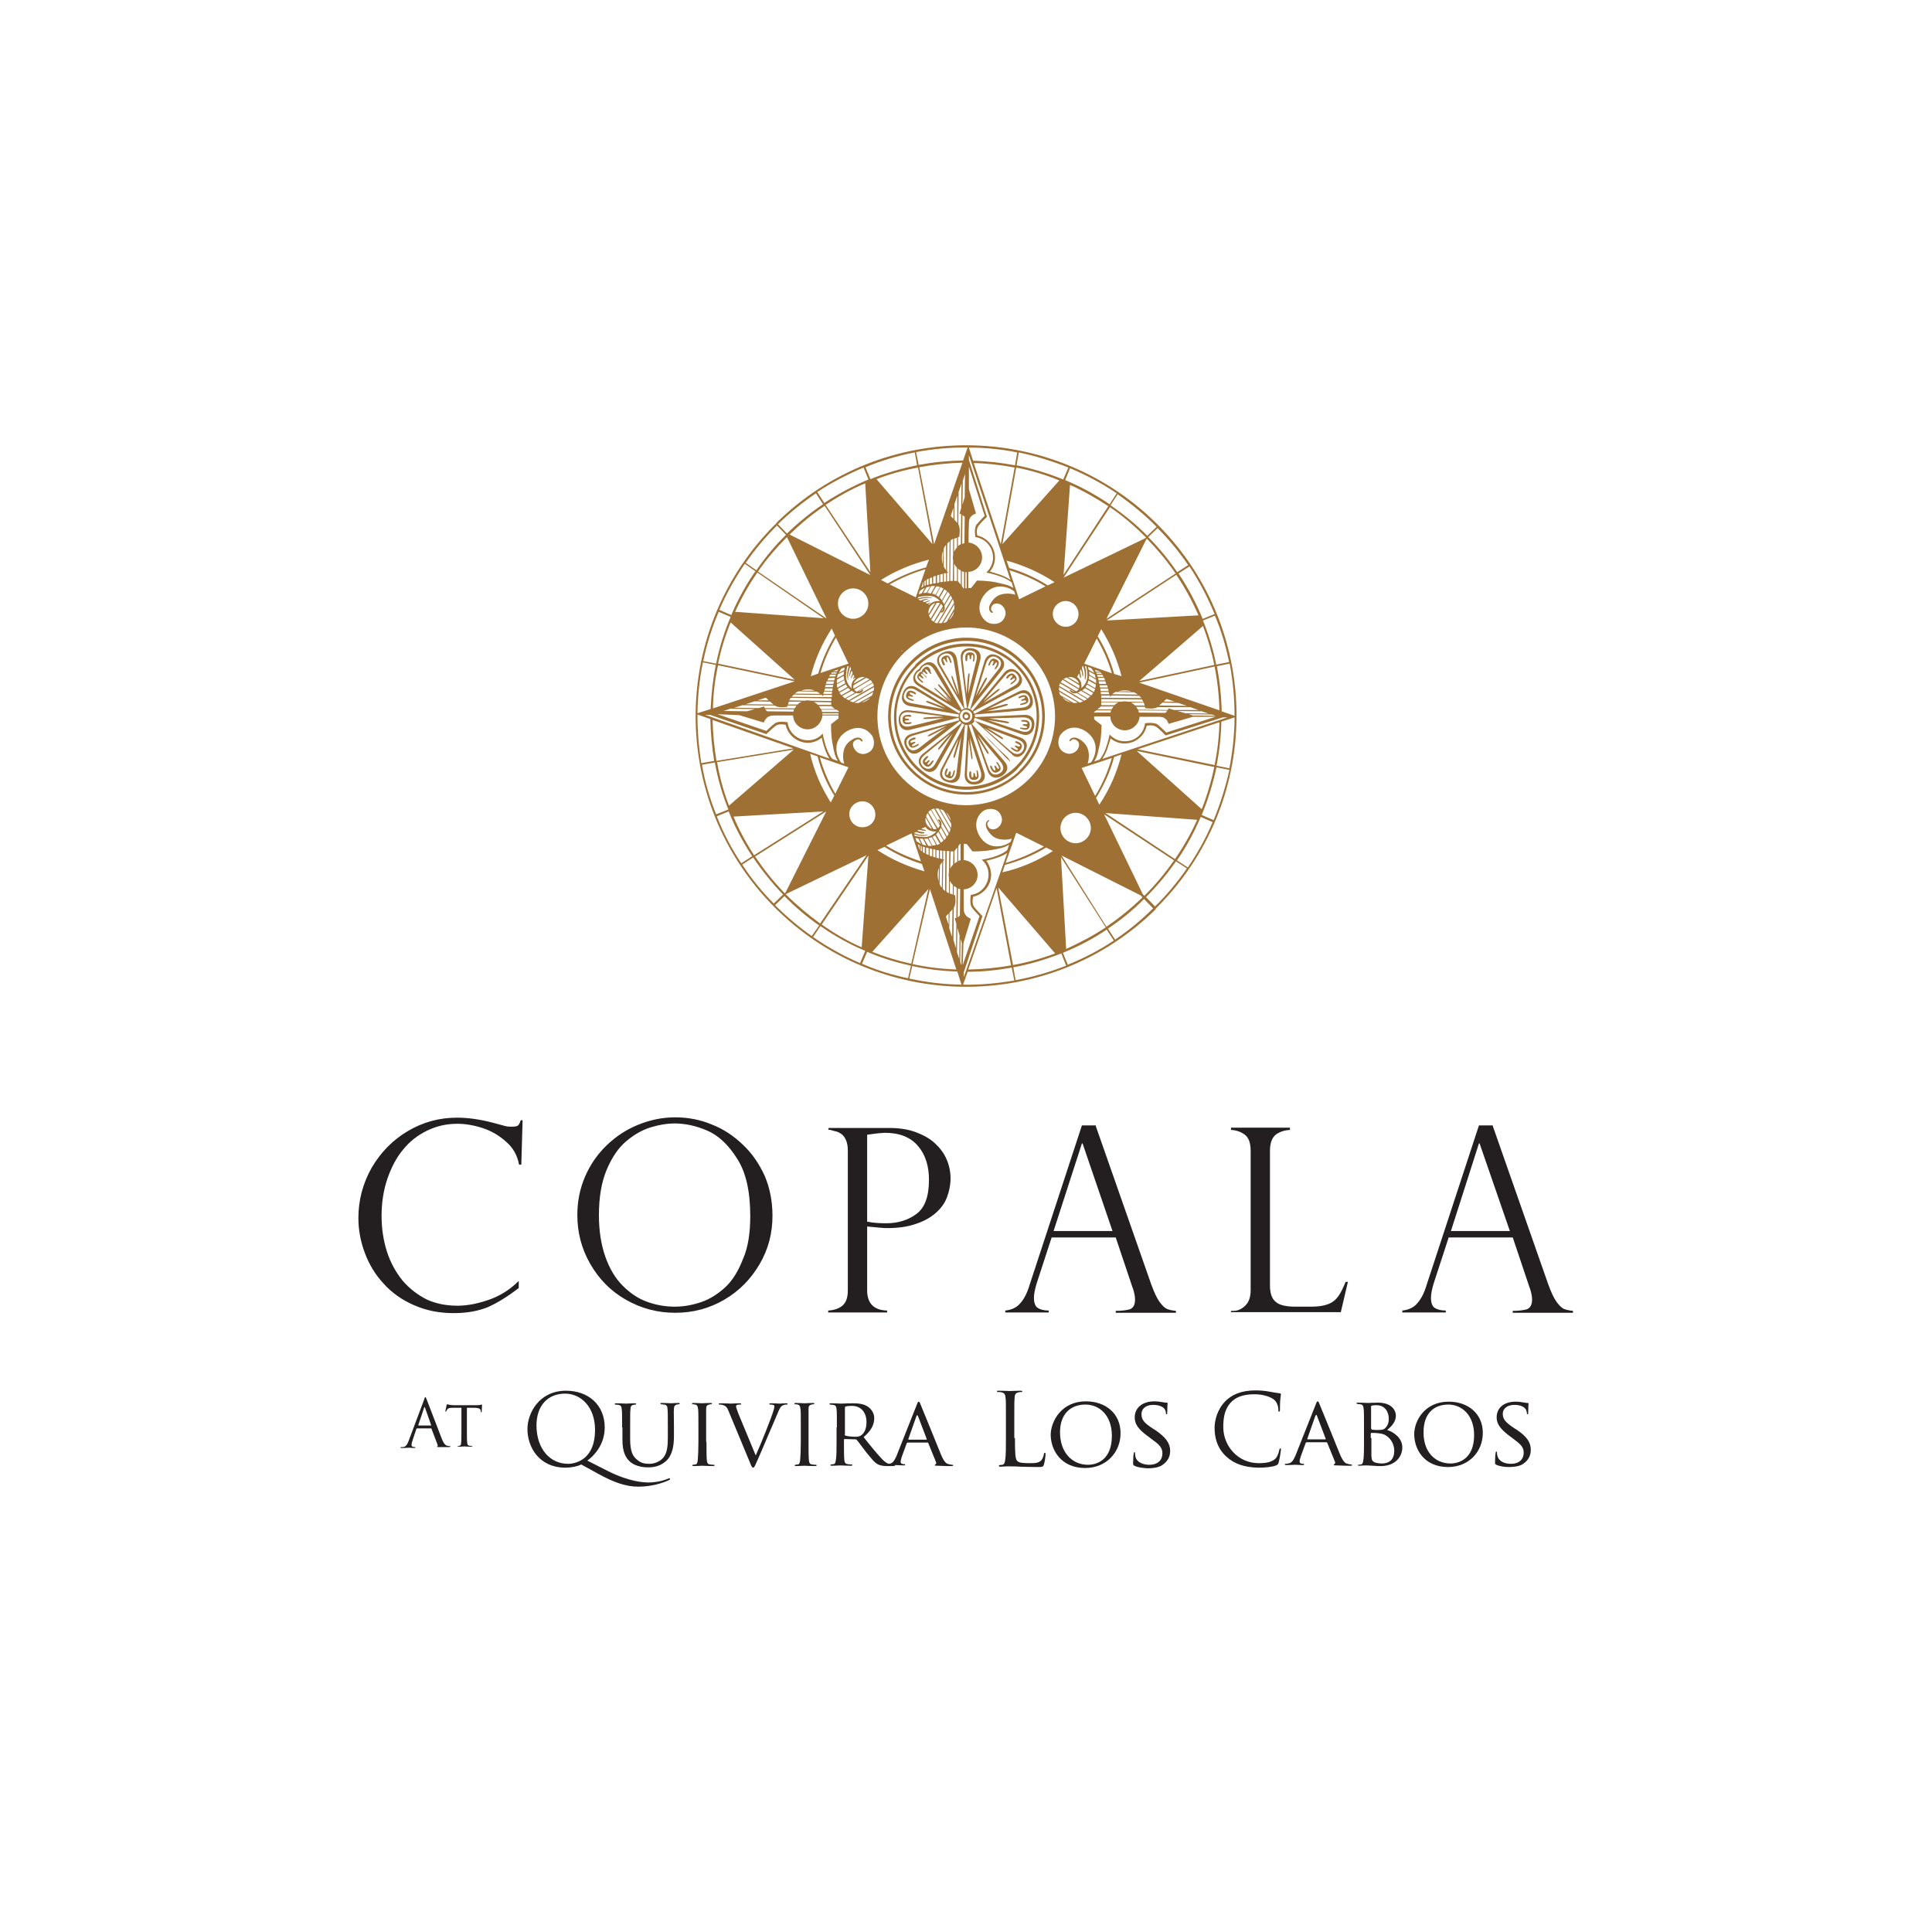 <?xml version="1.0" encoding="utf-8"?>
<!-- Generator: Adobe Illustrator 21.1.0, SVG Export Plug-In . SVG Version: 6.00 Build 0)  -->
<svg version="1.1" id="Capa_1" xmlns="http://www.w3.org/2000/svg" xmlns:xlink="http://www.w3.org/1999/xlink" x="0px" y="0px"
	 viewBox="0 0 600 600" style="enable-background:new 0 0 600 600;" xml:space="preserve">
<style type="text/css">
	.st0{fill:#231F20;}
	.st1{fill:#9E7034;}
	.st2{fill:#816505;}
	.st3{fill:#192F7D;}
	.st4{fill-rule:evenodd;clip-rule:evenodd;fill:#7B3500;}
	.st5{fill:#7B3500;}
	.st6{fill:#9E9E9E;}
	.st7{fill:#6F6F6E;}
	.st8{fill:#6F7C80;}
	.st9{fill:#B67114;}
	.st10{fill:#713A10;}
	.st11{fill:#78170F;}
	.st12{clip-path:url(#SVGID_8_);}
	.st13{clip-path:url(#SVGID_10_);}
</style>
<g>
	<g id="LOGOTIPO_AT_LOS_CABOS_3_">
		<path class="st0" d="M180.5,454.8c-1.1,0.6-3.2,1-4.8,1c-8.4,0-11.9-6.5-11.9-12c0-4.9,3.6-11.9,12-11.9c6.9,0,12,4.4,12,11.4
			c0,5.4-3.4,8.9-5.4,10.3l6.3,3.2c6.7,3.4,11.3,3.6,12.8,3.6c1.5,0,3.9-0.3,6-1.2c0.2-0.1,0.3-0.1,0.4-0.1c0.1,0,0.2,0.1,0.2,0.2
			c0,0.1-0.1,0.2-0.2,0.3c-1.7,0.8-5.2,2.1-9.7,2.1c-3.7,0-7.6-1.3-12.6-4.1L180.5,454.8z M176.4,454.6c2.7,0,8.4-1.6,8.4-10.5
			c0-7.3-4.5-11.3-9.3-11.3c-5.1,0-8.9,3.4-8.9,10C166.7,450.1,170.9,454.6,176.4,454.6z"/>
		<path class="st0" d="M193.2,443.3c0-4,0-4.8-0.1-5.6c-0.1-0.8-0.2-1.3-1.1-1.4c-0.2,0-0.7-0.1-0.9-0.1c-0.1,0-0.2-0.1-0.2-0.2
			c0-0.1,0.1-0.2,0.4-0.2c1.2,0,2.8,0.1,3.1,0.1c0.2,0,1.9-0.1,2.7-0.1c0.3,0,0.5,0.1,0.5,0.2c0,0.1-0.1,0.2-0.2,0.2
			c-0.2,0-0.3,0-0.7,0.1c-0.7,0.1-0.9,0.6-0.9,1.4c-0.1,0.8-0.1,1.6-0.1,5.6v3.6c0,3.8,0.8,5.3,2,6.3c1.3,1.2,2.5,1.4,4,1.4
			c1.6,0,3.2-0.7,4.2-1.8c1.3-1.5,1.5-3.6,1.5-6.3v-3.3c0-4,0-4.8-0.1-5.6c0-0.8-0.2-1.3-1.1-1.4c-0.2,0-0.7-0.1-0.9-0.1
			c-0.1,0-0.2-0.1-0.2-0.2c0-0.1,0.1-0.2,0.4-0.2c1.2,0,2.7,0.1,2.9,0.1c0.2,0,1.5-0.1,2.3-0.1c0.3,0,0.4,0.1,0.4,0.2
			c0,0.1-0.1,0.2-0.2,0.2c-0.2,0-0.3,0-0.7,0.1c-0.7,0.2-0.9,0.6-0.9,1.4c-0.1,0.8,0,1.6,0,5.6v2.8c0,2.8-0.4,5.9-2.5,7.8
			c-2,1.7-4,1.9-5.6,1.9c-0.9,0-3.7-0.1-5.6-1.8c-1.3-1.2-2.3-3-2.3-6.8V443.3z"/>
		<path class="st0" d="M219.4,447.8c0,2.5,0,4.5,0.1,5.6c0.1,0.8,0.2,1.3,1,1.4c0.4,0.1,1,0.1,1.2,0.1c0.2,0,0.2,0.1,0.2,0.2
			c0,0.1-0.1,0.2-0.4,0.2c-1.5,0-3.2-0.1-3.4-0.1c-0.1,0-1.8,0.1-2.7,0.1c-0.3,0-0.4-0.1-0.4-0.2c0-0.1,0.1-0.2,0.2-0.2
			c0.2,0,0.6-0.1,0.8-0.1c0.5-0.1,0.6-0.6,0.7-1.4c0.1-1.1,0.2-3.1,0.2-5.6v-4.6c0-4,0-4.8-0.1-5.6c-0.1-0.9-0.3-1.3-0.9-1.4
			c-0.3-0.1-0.6-0.1-0.8-0.1c-0.1,0-0.2-0.1-0.2-0.2c0-0.1,0.1-0.2,0.4-0.2c0.9,0,2.6,0.1,2.7,0.1c0.1,0,1.9-0.1,2.7-0.1
			c0.3,0,0.4,0.1,0.4,0.2c0,0.1-0.1,0.2-0.2,0.2c-0.2,0-0.4,0-0.7,0.1c-0.7,0.2-0.9,0.5-0.9,1.4c0,0.8,0,1.6,0,5.6V447.8z"/>
		<path class="st0" d="M234.7,452c1.6-3.5,5.1-12.3,5.6-14.2c0.1-0.4,0.2-0.8,0.2-1c0-0.2-0.1-0.5-0.4-0.5c-0.3-0.1-0.6-0.1-0.9-0.1
			c-0.2,0-0.3-0.1-0.3-0.2c0-0.1,0.2-0.2,0.6-0.2c1.1,0,2.3,0.1,2.6,0.1c0.2,0,1.3-0.1,2.1-0.1c0.3,0,0.4,0.1,0.4,0.2
			c0,0.1-0.1,0.2-0.3,0.2c-0.2,0-0.8,0-1.3,0.3c-0.4,0.2-0.8,0.6-1.5,2.4c-0.3,0.7-1.6,3.8-3,7c-1.6,3.8-2.8,6.6-3.4,7.9
			c-0.7,1.6-0.9,2-1.2,2c-0.3,0-0.5-0.3-1-1.6l-6.6-15.9c-0.6-1.5-1-1.7-1.9-2c-0.4-0.1-0.9-0.1-1-0.1c-0.1,0-0.2-0.1-0.2-0.2
			c0-0.2,0.3-0.2,0.7-0.2c1.3,0,2.8,0.1,3.1,0.1c0.3,0,1.5-0.1,2.5-0.1c0.5,0,0.7,0.1,0.7,0.2c0,0.1-0.1,0.2-0.3,0.2
			c-0.3,0-0.7,0-1,0.1c-0.3,0.1-0.3,0.3-0.3,0.5c0,0.3,0.3,1.1,0.7,2.2L234.7,452z"/>
		<path class="st0" d="M251.1,447.8c0,2.5,0,4.5,0.1,5.6c0.1,0.8,0.2,1.3,1,1.4c0.4,0.1,1,0.1,1.2,0.1c0.2,0,0.2,0.1,0.2,0.2
			c0,0.1-0.1,0.2-0.4,0.2c-1.5,0-3.2-0.1-3.4-0.1c-0.2,0-1.8,0.1-2.6,0.1c-0.3,0-0.4-0.1-0.4-0.2c0-0.1,0.1-0.2,0.2-0.2
			c0.2,0,0.6-0.1,0.8-0.1c0.5-0.1,0.6-0.6,0.7-1.4c0.1-1.1,0.2-3.1,0.2-5.6v-4.6c0-4,0-4.8-0.1-5.6c-0.1-0.9-0.3-1.3-0.9-1.4
			c-0.3-0.1-0.6-0.1-0.8-0.1c-0.1,0-0.2-0.1-0.2-0.2c0-0.1,0.1-0.2,0.4-0.2c0.9,0,2.6,0.1,2.7,0.1c0.1,0,1.9-0.1,2.7-0.1
			c0.3,0,0.4,0.1,0.4,0.2c0,0.1-0.1,0.2-0.2,0.2c-0.2,0-0.4,0-0.7,0.1c-0.7,0.2-0.9,0.5-0.9,1.4c0,0.8,0,1.6,0,5.6V447.8z"/>
		<path class="st0" d="M259.9,443.3c0-4,0-4.8-0.1-5.6c-0.1-0.9-0.2-1.3-1.1-1.4c-0.2,0-0.7-0.1-0.9-0.1c-0.1,0-0.2-0.1-0.2-0.2
			c0-0.1,0.1-0.2,0.4-0.2c1.2,0,3,0.1,3.2,0.1c0.3,0,2.5-0.1,3.4-0.1c1.7,0,3.6,0.1,5,1.1c0.7,0.5,1.9,1.7,1.9,3.5
			c0,1.9-0.8,3.8-3.3,5.9c2.2,2.8,4.1,5.1,5.6,6.7c1.4,1.5,2.3,1.7,3,1.8c0.5,0.1,0.8,0.1,0.9,0.1c0.2,0,0.2,0.1,0.2,0.2
			c0,0.2-0.2,0.2-0.6,0.2h-1.7c-1.5,0-2.2-0.2-2.9-0.5c-1.2-0.6-2.1-1.9-3.7-3.8c-1.1-1.4-2.3-3.1-2.9-3.8c-0.1-0.1-0.2-0.2-0.4-0.2
			l-3.4-0.1c-0.1,0-0.2,0.1-0.2,0.2v0.6c0,2.5,0,4.5,0.1,5.6c0.1,0.8,0.2,1.3,1.1,1.4c0.4,0.1,0.9,0.1,1.2,0.1
			c0.2,0,0.2,0.1,0.2,0.2c0,0.1-0.1,0.2-0.4,0.2c-1.5,0-3.2-0.1-3.3-0.1c0,0-1.8,0.1-2.7,0.1c-0.3,0-0.4-0.1-0.4-0.2
			c0-0.1,0.1-0.2,0.2-0.2c0.2,0,0.6-0.1,0.8-0.1c0.5-0.1,0.6-0.6,0.7-1.4c0.2-1.1,0.2-3.1,0.2-5.6V443.3z M262.3,445.5
			c0,0.2,0.1,0.2,0.2,0.3c0.4,0.2,1.8,0.4,3,0.4c0.6,0,1.4,0,2-0.5c0.9-0.6,1.6-2,1.6-4c0-3.2-1.8-5.1-4.6-5.1
			c-0.8,0-1.6,0.1-1.9,0.2c-0.1,0.1-0.2,0.1-0.2,0.3V445.5z"/>
		<path class="st0" d="M284.7,436.3c0.3-0.9,0.5-1,0.6-1c0.3,0,0.4,0.4,0.6,0.9c0.5,1.1,4.8,11.8,6.4,15.7c1,2.3,1.7,2.7,2.3,2.8
			c0.4,0.1,0.8,0.2,1.1,0.2c0.2,0,0.3,0.1,0.3,0.2c0,0.2-0.3,0.2-0.6,0.2c-0.4,0-2.4,0-4.2-0.1c-0.5,0-0.9,0-0.9-0.2
			c0-0.1,0.1-0.1,0.2-0.2c0.1-0.1,0.4-0.3,0.2-0.7l-2.4-5.9c-0.1-0.1-0.1-0.2-0.2-0.2h-6.2c-0.1,0-0.2,0.1-0.3,0.2l-1.5,4.1
			c-0.2,0.6-0.4,1.3-0.4,1.7c0,0.5,0.5,0.7,0.9,0.7h0.2c0.2,0,0.3,0.1,0.3,0.2c0,0.2-0.2,0.2-0.4,0.2c-0.6,0-2.1-0.1-2.4-0.1
			c-0.3,0-1.6,0.1-2.7,0.1c-0.3,0-0.5-0.1-0.5-0.2c0-0.1,0.1-0.2,0.2-0.2c0.2,0,0.6,0,0.8-0.1c1.2-0.1,1.7-1.1,2.3-2.4L284.7,436.3z
			 M287.7,447.1c0.1,0,0.1-0.1,0.1-0.2l-2.7-7.1c-0.2-0.4-0.3-0.4-0.5,0l-2.5,7.1c0,0.1,0,0.2,0.1,0.2H287.7z"/>
		<path class="st0" d="M315.2,446.6c0,4.6,0.1,6.6,0.7,7.1c0.5,0.5,1.3,0.7,3.7,0.7c1.7,0,3,0,3.8-0.9c0.4-0.5,0.7-1.3,0.8-1.9
			c0-0.3,0.1-0.4,0.3-0.4c0.2,0,0.2,0.1,0.2,0.5c0,0.4-0.2,2.2-0.5,3.1c-0.2,0.7-0.3,0.8-2,0.8c-2.2,0-3.9-0.1-5.2-0.1
			c-1.3-0.1-2.3-0.1-3.2-0.1c-0.1,0-0.6,0-1.3,0c-0.6,0-1.3,0.1-1.8,0.1c-0.3,0-0.5-0.1-0.5-0.3c0-0.1,0.1-0.2,0.2-0.2
			c0.3,0,0.7-0.1,0.9-0.1c0.6-0.1,0.8-0.8,0.9-1.7c0.2-1.3,0.2-3.8,0.2-6.8v-5.5c0-4.9,0-5.7-0.1-6.7c-0.1-1.1-0.3-1.6-1.3-1.8
			c-0.2-0.1-0.8-0.1-1.1-0.1c-0.1,0-0.3-0.1-0.3-0.2c0-0.2,0.2-0.2,0.5-0.2c1.4,0,3.4,0.1,3.5,0.1c0.2,0,2.4-0.1,3.4-0.1
			c0.3,0,0.5,0.1,0.5,0.2c0,0.1-0.1,0.2-0.2,0.2c-0.2,0-0.6,0-1,0.1c-0.9,0.2-1.2,0.7-1.2,1.8c-0.1,1-0.1,1.9-0.1,6.7V446.6z"/>
		<path class="st0" d="M337.2,435.2c6.2,0,10.8,3.8,10.8,9.9c0,5.9-4.4,10.8-11,10.8c-7.5,0-10.7-5.6-10.7-10.4
			C326.4,441.3,329.7,435.2,337.2,435.2z M337.9,454.9c2.5,0,7.4-1.3,7.4-9c0-6.4-3.9-9.7-8.2-9.7c-4.6,0-7.9,2.9-7.9,8.6
			C329.2,451,332.9,454.9,337.9,454.9z"/>
		<path class="st0" d="M352.3,455.2c-0.4-0.2-0.4-0.3-0.4-1c0-1.3,0.1-2.4,0.2-2.8c0-0.3,0.1-0.4,0.2-0.4c0.2,0,0.2,0.1,0.2,0.3
			c0,0.2,0,0.6,0.1,1c0.4,1.9,2.5,2.6,4.3,2.6c2.7,0,4.1-1.5,4.1-3.5c0-1.9-1-2.8-3.5-4.6l-1.2-0.9c-3-2.2-3.9-3.8-3.9-5.7
			c0-3.1,2.5-5,6.1-5c1.1,0,2.2,0.2,2.8,0.3c0.5,0.1,0.7,0.1,1,0.1c0.2,0,0.3,0,0.3,0.2c0,0.1-0.1,1-0.1,2.8c0,0.4,0,0.6-0.2,0.6
			c-0.2,0-0.2-0.1-0.2-0.3c0-0.3-0.2-1-0.4-1.3c-0.2-0.3-1.1-1.3-3.6-1.3c-2,0-3.6,1-3.6,2.9c0,1.7,0.8,2.7,3.6,4.5l0.8,0.5
			c3.3,2.3,4.5,4.1,4.5,6.4c0,1.6-0.6,3.2-2.6,4.5c-1.2,0.7-2.9,0.9-4.4,0.9C355.1,455.9,353.5,455.8,352.3,455.2z"/>
		<path class="st0" d="M380.9,452.4c-3-2.7-3.7-6.1-3.7-9c0-2,0.7-5.6,3.4-8.3c1.8-1.8,4.6-3.3,9.3-3.3c1.2,0,2.9,0.1,4.4,0.4
			c1.2,0.2,2.1,0.4,3.1,0.5c0.3,0,0.4,0.2,0.4,0.3c0,0.2-0.1,0.6-0.2,1.7c-0.1,1-0.1,2.7-0.1,3.1c0,0.5-0.1,0.6-0.3,0.6
			c-0.2,0-0.2-0.2-0.2-0.6c0-1.2-0.5-2.4-1.3-3.1c-1.1-0.9-3.4-1.7-6.1-1.7c-4.1,0-5.9,1.2-7,2.2c-2.2,2.1-2.7,4.8-2.7,8
			c0,5.8,4.5,11.2,11,11.2c2.3,0,4.1-0.3,5.3-1.5c0.6-0.7,1-2,1.1-2.6c0.1-0.3,0.1-0.5,0.3-0.5c0.2,0,0.2,0.2,0.2,0.5
			c0,0.2-0.4,2.9-0.7,3.9c-0.2,0.6-0.2,0.6-0.8,0.9c-1.2,0.5-3.5,0.7-5.5,0.7C386.4,455.7,383.3,454.6,380.9,452.4z"/>
		<path class="st0" d="M408.6,436.2c0.3-0.9,0.5-1,0.6-1c0.3,0,0.4,0.4,0.6,0.9c0.5,1.1,4.8,11.8,6.4,15.7c1,2.3,1.7,2.7,2.3,2.8
			c0.4,0.1,0.8,0.2,1.1,0.2c0.1,0,0.3,0.1,0.3,0.2c0,0.2-0.3,0.2-0.6,0.2c-0.4,0-2.4,0-4.2-0.1c-0.5,0-0.9,0-0.9-0.2
			c0-0.1,0.1-0.1,0.2-0.2c0.1-0.1,0.4-0.3,0.2-0.7l-2.4-5.9c-0.1-0.1-0.1-0.2-0.2-0.2h-6.2c-0.1,0-0.2,0.1-0.3,0.2l-1.5,4.1
			c-0.2,0.6-0.4,1.3-0.4,1.7c0,0.5,0.5,0.7,0.9,0.7h0.2c0.2,0,0.3,0.1,0.3,0.2c0,0.2-0.2,0.2-0.4,0.2c-0.6,0-2.1-0.1-2.4-0.1
			c-0.3,0-1.6,0.1-2.7,0.1c-0.3,0-0.5-0.1-0.5-0.2c0-0.1,0.1-0.2,0.2-0.2c0.2,0,0.6,0,0.8-0.1c1.2-0.1,1.7-1.1,2.3-2.4L408.6,436.2z
			 M411.6,447c0.1,0,0.1-0.1,0.1-0.2l-2.7-7.1c-0.1-0.4-0.3-0.4-0.5,0l-2.5,7.1c0,0.1,0,0.2,0.1,0.2H411.6z"/>
		<path class="st0" d="M423.6,443.2c0-4,0-4.8-0.1-5.6c-0.1-0.9-0.2-1.4-1.1-1.5c-0.2,0-0.7-0.1-0.9-0.1c-0.1,0-0.2-0.1-0.2-0.2
			c0-0.2,0.1-0.2,0.4-0.2c1.2,0,3,0.1,3.1,0.1c0.6,0,1.9-0.1,3.1-0.1c4.5,0,5.6,2.6,5.6,4c0,2-1.3,3.3-2.7,4.5
			c2,0.6,4.7,2.5,4.7,5.4c0,2.9-2.2,5.8-6.7,5.8c-0.5,0-1.5,0-2.3-0.1c-0.9,0-1.6-0.1-1.7-0.1c-0.1,0-0.6,0-1.1,0
			c-0.5,0-1.2,0.1-1.6,0.1c-0.3,0-0.4-0.1-0.4-0.2c0-0.1,0.1-0.1,0.2-0.1c0.2,0,0.6-0.1,0.8-0.1c0.5-0.1,0.6-0.7,0.7-1.4
			c0.2-1.1,0.2-3.1,0.2-5.6V443.2z M425.9,443.7c0,0.2,0.1,0.3,0.2,0.3c0.1,0,0.6,0.1,1.6,0.1c1.5,0,2.1-0.1,2.6-0.7
			c0.6-0.6,1-1.5,1-2.8c0-2-1.1-4.2-3.8-4.2c-0.3,0-0.9,0-1.4,0.1c-0.2,0.1-0.3,0.1-0.3,0.3V443.7z M425.9,446.6c0,2,0,5.1,0,5.5
			c0.1,1.2,0.1,1.5,0.9,2c0.7,0.3,1.9,0.4,2.3,0.4c1.8,0,3.9-0.7,3.9-4c0-1.2-0.5-3.4-2.6-4.7c-0.9-0.6-1.8-0.6-2.4-0.7
			c-0.3-0.1-1.7-0.1-2.1-0.1c-0.1,0-0.2,0.1-0.2,0.2V446.6z"/>
		<path class="st0" d="M449.9,435.3c6,0,10.6,3.7,10.6,9.7c0,5.8-4.3,10.6-10.8,10.6c-7.4,0-10.5-5.5-10.5-10.2
			C439.2,441.2,442.5,435.3,449.9,435.3z M450.5,454.5c2.4,0,7.3-1.3,7.3-8.8c0-6.2-3.8-9.5-8-9.5c-4.5,0-7.7,2.8-7.7,8.5
			C442,450.8,445.6,454.5,450.5,454.5z"/>
		<path class="st0" d="M464.7,454.9c-0.4-0.2-0.4-0.3-0.4-1c0-1.3,0.1-2.3,0.2-2.7c0-0.3,0.1-0.4,0.2-0.4c0.2,0,0.2,0.1,0.2,0.3
			c0,0.2,0,0.6,0.1,0.9c0.4,1.9,2.4,2.6,4.2,2.6c2.7,0,4-1.5,4-3.4c0-1.9-1-2.7-3.4-4.5l-1.2-0.9c-2.9-2.2-3.8-3.8-3.8-5.6
			c0-3.1,2.4-4.9,5.9-4.9c1.1,0,2.1,0.2,2.8,0.3c0.5,0.1,0.7,0.1,0.9,0.1c0.2,0,0.3,0,0.3,0.2c0,0.1-0.1,1-0.1,2.7
			c0,0.4,0,0.6-0.2,0.6c-0.2,0-0.2-0.1-0.2-0.3c0-0.3-0.2-1-0.4-1.3c-0.2-0.3-1.1-1.3-3.5-1.3c-2,0-3.6,1-3.6,2.8
			c0,1.6,0.8,2.6,3.5,4.4l0.8,0.5c3.3,2.2,4.4,4,4.4,6.3c0,1.5-0.6,3.2-2.5,4.4c-1.1,0.7-2.8,0.9-4.3,0.9
			C467.3,455.6,465.8,455.4,464.7,454.9z"/>
		<g>
			<path class="st0" d="M131.7,434.7c0.2-0.7,0.3-0.8,0.4-0.8c0.1,0,0.2,0.1,0.4,0.7c0.3,0.8,3.5,9.1,4.7,12.2
				c0.7,1.8,1.3,2.1,1.7,2.2c0.3,0.1,0.6,0.1,0.8,0.1c0.1,0,0.2,0,0.2,0.1c0,0.1-0.2,0.2-0.4,0.2c-0.3,0-1.8,0-3.2,0
				c-0.4,0-0.6,0-0.6-0.1c0-0.1,0.1-0.1,0.1-0.1c0.1,0,0.2-0.2,0.1-0.5l-1.9-5c0-0.1-0.1-0.1-0.2-0.1h-4.3c-0.1,0-0.2,0.1-0.2,0.2
				l-1.2,3.6c-0.2,0.5-0.3,1-0.3,1.4c0,0.4,0.4,0.6,0.8,0.6h0.2c0.1,0,0.2,0,0.2,0.1c0,0.1-0.1,0.2-0.3,0.2c-0.5,0-1.3-0.1-1.6-0.1
				c-0.2,0-1.3,0.1-2.3,0.1c-0.3,0-0.4,0-0.4-0.2c0-0.1,0.1-0.1,0.2-0.1c0.1,0,0.4,0,0.6,0c0.9-0.1,1.3-0.9,1.7-1.9L131.7,434.7z
				 M133.8,442.7c0.1,0,0.1-0.1,0.1-0.1l-1.9-5.4c-0.1-0.3-0.2-0.3-0.3,0l-1.8,5.4c0,0.1,0,0.1,0.1,0.1H133.8z"/>
			<path class="st0" d="M145,444.4c0,1.7,0,3,0.1,3.7c0.1,0.5,0.1,0.8,0.7,0.9c0.2,0,0.6,0.1,0.8,0.1c0.1,0,0.1,0.1,0.1,0.1
				c0,0.1-0.1,0.1-0.3,0.1c-1,0-2.1-0.1-2.2-0.1c-0.1,0-1.3,0.1-1.8,0.1c-0.2,0-0.3,0-0.3-0.1c0-0.1,0-0.1,0.1-0.1
				c0.2,0,0.4,0,0.5-0.1c0.4-0.1,0.5-0.4,0.5-0.9c0.1-0.7,0.1-2.1,0.1-3.7v-7.2l-2.6,0c-1.1,0-1.5,0.1-1.8,0.5
				c-0.2,0.3-0.2,0.4-0.3,0.5c0,0.1-0.1,0.2-0.2,0.2c0,0-0.1,0-0.1-0.1c0-0.2,0.4-1.7,0.4-1.9c0-0.1,0.1-0.3,0.2-0.3
				c0.1,0,0.3,0.1,0.8,0.2c0.5,0.1,1.2,0.1,1.4,0.1h6.7c0.6,0,1,0,1.3-0.1c0.3,0,0.4-0.1,0.5-0.1c0.1,0,0.1,0.1,0.1,0.2
				c0,0.5-0.1,1.8-0.1,2c0,0.1-0.1,0.2-0.2,0.2c-0.1,0-0.1-0.1-0.1-0.3l0-0.2c-0.1-0.5-0.4-0.9-2.1-0.9l-2.2,0V444.4z"/>
		</g>
	</g>
	<g id="LOGOTIPO_COPALA_3_">
		<path class="st0" d="M161.9,361.7h-0.7c-0.5-2.8-1.8-5.2-4-7.1c-2.1-1.9-4.6-3.4-7.4-4.3c-2.8-0.9-5.4-1.3-7.8-1.3
			c-3.3,0-6.4,0.7-9.3,2.1c-2.9,1.4-5.4,3.3-7.5,5.9c-2.1,2.5-3.7,5.6-4.9,9.1c-1.2,3.5-1.8,7.4-1.8,11.5c0,4,0.6,7.8,1.7,11.2
			c1.1,3.4,2.8,6.4,4.9,9c2.2,2.5,4.7,4.4,7.5,5.8c2.9,1.3,6,1.9,9.5,1.9c2.9,0,6.1-0.6,9.6-1.8c3.5-1.2,6.6-3.1,9.4-5.9v2.2
			c-3.5,2.7-6.6,4.6-9.5,5.9c-2.9,1.2-6.4,1.9-10.7,1.9c-4.5,0-8.6-0.8-12.4-2.5c-3.7-1.6-6.9-3.9-9.4-6.7c-2.6-2.8-4.5-6-5.8-9.5
			c-1.3-3.5-2-7.1-2-10.8c0-5.6,1.4-10.8,4.1-15.6c2.8-4.8,6.5-8.6,11.2-11.4c4.7-2.8,9.8-4.2,15.3-4.2c3.4,0,7,0.5,10.9,1.5
			l4.1,1.1c0.8,0.2,1.4,0.2,2,0.2c1,0,1.7-0.1,2-0.4c0.3-0.3,0.6-0.8,0.8-1.6h0.6L161.9,361.7z"/>
		<path class="st0" d="M239.9,377.6c0,5.4-1.3,10.4-4,15c-2.7,4.6-6.3,8.3-10.9,11c-4.6,2.7-9.7,4.1-15.3,4.1
			c-5.6,0-10.7-1.4-15.4-4.1c-4.7-2.7-8.3-6.4-11-11.1c-2.7-4.7-4-9.7-4-15.2c0-4.2,0.8-8.2,2.4-11.9c1.6-3.7,3.8-6.9,6.7-9.7
			c2.9-2.8,6.1-4.9,9.8-6.4c3.7-1.5,7.5-2.3,11.5-2.3c3.9,0,7.7,0.7,11.3,2.2c3.6,1.4,6.8,3.5,9.7,6.3c2.9,2.7,5.1,6,6.8,9.7
			C239.1,369,239.9,373.1,239.9,377.6z M233,377.7c0-7.6-1.3-13.6-4.1-17.9c-2.7-4.3-5.8-7.2-9.3-8.7c-3.5-1.5-6.9-2.2-10-2.2
			c-2.4,0-4.9,0.4-7.5,1.2c-2.6,0.8-5.1,2.2-7.6,4.3c-2.5,2.1-4.5,5.1-6.1,8.9c-1.6,3.8-2.4,8.5-2.4,14.1c0,4.9,0.7,9.2,2,12.9
			c1.3,3.7,3.1,6.7,5.4,9c2.3,2.3,4.8,4,7.6,5c2.8,1,5.6,1.5,8.6,1.5c2.7,0,5.4-0.5,8.1-1.4c2.7-0.9,5.2-2.5,7.5-4.6
			c2.3-2.1,4.1-5.1,5.5-8.7C232.3,387.5,233,383,233,377.7z"/>
		<path class="st0" d="M257.3,351v-0.7h18.8c3.1,0,5.9,0.4,8.3,1.3c2.4,0.9,4.4,2,6,3.5c1.6,1.5,2.8,3.1,3.6,5
			c0.8,1.9,1.2,3.8,1.2,5.9c0,2-0.4,3.9-1.1,5.8c-0.7,1.9-1.9,3.5-3.5,4.9c-1.6,1.4-3.7,2.6-6.2,3.4c-2.6,0.9-5.5,1.3-8.9,1.3
			c-1.1,0-3.1-0.2-6.2-0.5v19.8c0,4.1,2.1,6.2,6.2,6.3v0.6h-18.3v-0.6c1.8-0.1,3.3-0.6,4.4-1.5c1.2-1,1.7-2.6,1.7-4.8v-43.4
			c0-1.3-0.2-2.4-0.6-3.3c-0.4-0.9-0.9-1.5-1.5-1.9c-0.6-0.4-1.2-0.7-1.9-0.8c-0.7-0.2-1.2-0.3-1.4-0.4H257.3z M269.3,352.4v27
			c2,0.4,4,0.5,5.9,0.5c3.7,0,6.9-1,9.4-2.9c2.6-1.9,3.9-5.4,3.9-10.6c0-4.3-1.1-7.8-3.4-10.5c-2.3-2.7-5.7-4.1-10.3-4.1
			C273,351.9,271.2,352.1,269.3,352.4z"/>
		<path class="st0" d="M340.3,349.7l17.2,49.1c0.9,2.5,1.8,4.4,2.6,5.5c0.8,1.1,1.6,1.9,2.3,2.2c0.7,0.3,1.7,0.5,2.8,0.6v0.6h-18.7
			v-0.6c1.9,0,3.4-0.2,4.4-0.5c1-0.4,1.6-1.3,1.6-3c0-0.9-0.2-2.1-0.7-3.6c-0.1-0.2-0.2-0.4-0.2-0.5l-5.1-15.2h-19.9l-4.6,14.1
			c-0.6,1.9-0.9,3.5-0.9,4.6c0,1.6,0.4,2.7,1.2,3.2c0.8,0.5,1.9,0.8,3.4,0.8v0.6h-13.5v-0.6c1.9-0.2,3.5-0.9,4.6-2.2
			c1.2-1.3,2.2-3.2,3-5.9l16.2-49.4H340.3z M327.2,382.3h18.3l-9.3-27.2H336L327.2,382.3z"/>
		<path class="st0" d="M382.3,407.1h0.8c1.4,0,2.6-0.6,3.7-1.7c1.1-1.1,1.6-2.7,1.6-4.7v-43.3c0-2.4-0.6-4.1-1.8-5
			c-1.2-0.9-2.6-1.4-4.3-1.5v-0.7h18.3v0.7c-1.6,0.1-3,0.5-4.3,1.4c-1.2,0.9-1.9,2.6-1.9,5v41.9c0,2.5,0.6,4.2,1.9,5.2
			c1.2,1,3.3,1.4,6.1,1.4h4.9c2.2,0,3.9-0.3,5.2-0.8c1.3-0.5,2.3-1.3,3.1-2.4c0.8-1.1,1.5-2.6,2.3-4.5h0.7l-2.2,9.4h-34.1V407.1z"/>
		<path class="st0" d="M463.6,349.7l17.2,49.1c0.9,2.5,1.8,4.4,2.6,5.5c0.8,1.1,1.6,1.9,2.3,2.2c0.8,0.3,1.7,0.5,2.8,0.6v0.6h-18.7
			v-0.6c1.9,0,3.4-0.2,4.4-0.5c1-0.4,1.6-1.3,1.6-3c0-0.9-0.2-2.1-0.7-3.6c-0.1-0.2-0.2-0.4-0.2-0.5l-5.1-15.2h-19.9l-4.6,14.1
			c-0.6,1.9-0.9,3.5-0.9,4.6c0,1.6,0.4,2.7,1.2,3.2c0.8,0.5,2,0.8,3.4,0.8v0.6h-13.5v-0.6c1.9-0.2,3.5-0.9,4.6-2.2
			c1.2-1.3,2.2-3.2,3-5.9l16.2-49.4H463.6z M450.6,382.3h18.3l-9.4-27.2h-0.2L450.6,382.3z"/>
	</g>
	<g id="SIMBOLO_COPALA_3_">
		<g>
			<path class="st1" d="M284,214.9c-0.7-0.4-2-0.9-2.5,0.6c-0.6,1.6,1,1.8,1.7,2.1c0.7,0.2,0.8-0.2,0.2-0.4
				c-0.6-0.2-1.4-0.5-1.4-0.8c0-0.3,0.3-0.3,1-0.1c0.7,0.3,0.8-0.2,0-0.5c-0.7-0.3-0.6-0.9-0.1-0.7c0.5,0.1,0.7,0.2,1.2,0.5
				C284.5,215.8,284.7,215.2,284,214.9z"/>
			<path class="st1" d="M302.7,242.2c1.7-0.2,1.2-1.7,1-2.5c-0.1-0.7-0.6-0.6-0.4,0c0.1,0.6,0.2,1.5,0,1.6c-0.2,0.1-0.4-0.1-0.5-0.8
				c-0.1-0.7-0.6-0.6-0.5,0.2c0.1,0.8-0.5,0.9-0.6,0.5c-0.1-0.5-0.1-0.7-0.1-1.3c0-0.6-0.6-0.5-0.6,0.3
				C300.9,241,301,242.4,302.7,242.2z"/>
			<path class="st1" d="M294.6,240.1c-0.3,0.8-0.8,0.7-0.7,0.2c0.1-0.5,0.2-0.7,0.4-1.2c0.2-0.5-0.4-0.7-0.6,0
				c-0.3,0.7-0.8,2,0.8,2.5c1.6,0.5,1.8-1.1,2-1.8c0.2-0.7-0.3-0.8-0.4-0.2c-0.1,0.6-0.4,1.4-0.7,1.5c-0.3,0-0.3-0.2-0.1-1
				C295.3,239.3,294.8,239.3,294.6,240.1z"/>
			<path class="st1" d="M289.4,236.4c-0.4,0.5-1,1.2-1.2,1.1c-0.3-0.1-0.2-0.4,0.3-0.9c0.5-0.6,0-0.8-0.5-0.2
				c-0.6,0.6-1,0.3-0.7-0.1c0.3-0.4,0.4-0.6,0.8-1c0.4-0.4,0-0.8-0.6-0.2c-0.6,0.5-1.6,1.5-0.3,2.6c1.3,1.1,2.1-0.3,2.5-0.9
				C290.2,236.2,289.8,235.9,289.4,236.4z"/>
			<path class="st1" d="M310,239.7c1.5-0.8,0.4-2,0-2.7c-0.4-0.6-0.8-0.3-0.4,0.2c0.4,0.5,0.8,1.3,0.6,1.5c-0.2,0.2-0.4,0.1-0.8-0.6
				c-0.4-0.6-0.8-0.3-0.4,0.4c0.4,0.7-0.1,1-0.4,0.6c-0.3-0.4-0.4-0.6-0.6-1.1c-0.2-0.5-0.7-0.2-0.4,0.5
				C308,239.3,308.6,240.5,310,239.7z"/>
			<path class="st1" d="M284.8,231.2c-0.6,0.3-1.3,0.7-1.5,0.5c-0.2-0.2-0.1-0.4,0.6-0.8c0.7-0.3,0.4-0.7-0.4-0.4
				c-0.7,0.4-1-0.1-0.6-0.4c0.4-0.3,0.6-0.3,1.2-0.5c0.5-0.2,0.3-0.7-0.5-0.5c-0.7,0.3-2,0.8-1.3,2.3c0.8,1.5,2,0.5,2.7,0.2
				C285.6,231.2,285.4,230.8,284.8,231.2z"/>
			<path class="st1" d="M313.5,236c-0.2-0.3-0.4-0.6-0.7-0.9c-0.5-0.5-1.6-1.5-3-2.8l-4.3-4.4c0.7,0.8,1.4,1.5,2.1,2.3
				c-0.8-0.8-1.6-1.5-2.3-2.2l4.4,4.4c1.3,1.4,2.3,2.5,2.8,3c0.3,0.3,0.6,0.6,0.9,0.8l0.3,0.3c0-0.1-0.1-0.2-0.1-0.2
				c0.1,0,0.2,0.1,0.3,0.2L313.5,236z"/>
			<path class="st1" d="M282.6,224.3c-0.6,0.1-1.5,0.1-1.6-0.2c-0.1-0.2,0.1-0.4,0.9-0.4c0.7,0,0.6-0.5-0.2-0.5
				c-0.8,0-0.9-0.5-0.4-0.6c0.5-0.1,0.7-0.1,1.3,0c0.6,0,0.5-0.6-0.2-0.6c-0.8,0-2.2-0.1-2.1,1.6c0.1,1.7,1.6,1.3,2.4,1.2
				C283.3,224.6,283.3,224.2,282.6,224.3z"/>
			<path class="st1" d="M316.7,216.8c0.5-0.2,0.7-0.3,1.2-0.4c0.5-0.1,0.6,0.5-0.2,0.7c-0.8,0.2-0.7,0.7,0,0.5c0.7-0.2,1-0.1,1,0.2
				c0,0.3-0.8,0.5-1.5,0.7c-0.6,0.1-0.6,0.6,0.2,0.4c0.7-0.2,2.3-0.3,1.9-1.9c-0.5-1.6-1.8-1.1-2.5-0.8
				C316,216.5,316.2,217,316.7,216.8z"/>
			<path class="st1" d="M317.5,224.1c0.6,0,0.8,0,1.3,0.2c0.5,0.1,0.4,0.7-0.5,0.6c-0.8-0.1-1,0.4-0.2,0.5c0.7,0.1,1,0.3,0.8,0.6
				c-0.1,0.2-1,0.1-1.6,0c-0.6-0.2-0.8,0.3,0,0.4c0.7,0.2,2.2,0.7,2.5-1c0.2-1.7-1.1-1.8-1.9-1.8C317,223.5,317,224.1,317.5,224.1z"
				/>
			<path class="st1" d="M359,282.1c33-32.6,33.4-85.8,0.9-118.8c-32.6-33-85.8-33.4-118.8-0.9l0,0.1c-33,32.5-33.5,85.7-1,118.8
				c32.5,33.1,85.7,33.6,118.8,1.1L359,282.1L359,282.1L359,282.1z M306.8,254.8c-0.5,0.3-1.1,1.3-0.1,3c1,1.6,2.2,2.7,4.3,2.9
				c1.6,0.2,2.8-0.1,3.2-0.3l-0.3,1c-0.8,0.6-2.7,1.7-5.2,1.4c-3.4-0.5-5.3-3.8-5.5-6.1c-0.2-2.2,0.8-3.8,2.1-4.8
				c1.4-1,4.3-1.1,5.4,1c1.2,2.2-0.2,3.7-0.9,4.2c-0.7,0.5-2.1,0.8-2.8-0.2c-0.7-0.9-0.3-1.6,0.1-1.9
				C307.5,254.8,307.2,254.5,306.8,254.8z M312.1,268.6c4.4-1.2,8.7-2.9,12.8-5.4l2.1,1.1c-4.9,3.1-10.2,5.4-15.7,6.6L312.1,268.6z
				 M324.2,262.9c-3.8,2.2-7.8,3.9-11.9,5.1l3.3-9.4L324.2,262.9z M324.7,247.7L324.7,247.7L324.7,247.7L324.7,247.7z M280.4,241.8
				c-10.7-10.9-10.5-28.3,0.3-39l0.1-0.1l0,0c11-10.6,28.3-10.4,38.9,0.4c10.7,10.8,10.6,28.3-0.3,39l-0.1,0.1l0,0
				C308.5,252.8,291.1,252.7,280.4,241.8z M296.4,264.3l0.9-1.1l0,4.4c-0.3,0.2-0.6,0.3-0.9,0.6L296.4,264.3z M296,268.5
				c-0.4,0.4-0.7,0.8-0.9,1.3l0.1-5.4c0.4,0,0.7,0,0.9,0L296,268.5z M297.6,262.8l0.5-0.7l0.2,0l0,5.1c-0.3,0-0.5,0.1-0.7,0.2
				L297.6,262.8z M286.5,258.4c-0.8-0.1-1.3-0.3-1.6-0.4l-0.1,0l0.6-0.3c0.3,0.1,1.1,0.2,1.6,0.3c0.6,0.1,0.8-0.2,0.2-0.3
				c-0.3-0.1-0.8-0.2-1.1-0.3l1.3-0.6c0.1,0.2,0.3,0.3,0.4,0.5c1.3,1.2,3,0.9,3,0.9s-1.2,1.4-2.9,1.7c-1.5,0.2-3.3-0.2-3.8-0.3
				l-0.2-0.5c0.6,0.2,1.9,0.6,3,0.5c1.6-0.2,1.5-0.3,1-0.3c-0.5,0-1.9,0.1-2.9-0.2c-0.6-0.2-1-0.3-1.2-0.4l0.7-0.3
				c0.5,0.2,1.5,0.5,2.1,0.5C287.4,258.6,287.3,258.4,286.5,258.4z M290.9,257.4c-0.3,0.1-0.7,0.1-1,0.1c-0.3-0.4-1.9-3.2-2.3-4
				c0.1-0.2,0.2-0.4,0.3-0.7c0.1-0.1,0.1-0.2,0.2-0.3C288.6,253.5,290.7,257.1,290.9,257.4z M288.3,252.2c0.2-0.3,0.5-0.5,0.8-0.6
				c0.5,0.8,2.6,4.4,2.8,4.8c-0.1,0.2-0.2,0.3-0.3,0.5c-0.1,0.1-0.2,0.2-0.3,0.3C291,256.9,288.8,253.1,288.3,252.2z M289.4,257.4
				c-0.3-0.1-0.5-0.2-0.7-0.4c-0.6-0.4-1.6-1.5-1.2-3.1L289.4,257.4z M285.6,260.4c0.3,0,0.6,0.1,1,0.1c0.3,0.5,0.8,1.4,1.1,2.1
				c-0.4-0.1-0.8-0.2-1.2-0.3C286.3,261.8,285.9,261,285.6,260.4z M286.3,264.4c-0.1-0.1-0.3-0.2-0.4-0.3l0-1.5c0,0,0.1,0,0.1,0.1
				c0.1,0,0.2,0.1,0.2,0.1L286.3,264.4z M285.6,262.5l0,1.4l-0.1-0.1l-0.5-1.7C285.1,262.3,285.3,262.4,285.6,262.5z M284.6,261.2
				l-0.3-1c0.2,0.1,0.5,0.1,0.9,0.2c0.2,0.4,0.6,1.1,0.9,1.7C285.4,261.8,284.9,261.4,284.6,261.2z M287,260.5c0.2,0,0.4,0,0.6,0
				c0.2,0,0.3,0,0.5-0.1c0.2,0.4,0.9,1.6,1.3,2.3c-0.4,0-0.8,0-1.1,0C287.9,262.1,287.3,261.1,287,260.5z M288.4,260.3
				c0.3-0.1,0.7-0.2,1-0.3c0.3,0.5,1,1.9,1.3,2.4c-0.3,0.1-0.6,0.1-0.9,0.2c-0.1,0-0.1,0-0.2,0C289.3,262.1,288.6,260.9,288.4,260.3
				z M286,267.5c-3.7-1.2-7.4-2.8-10.8-4.9l7.9-3.8L286,267.5z M286.6,264.6l0-1.7c0.2,0.1,0.4,0.1,0.6,0.2l0,1.9
				C287,264.9,286.8,264.8,286.6,264.6z M287.6,263.2c0.2,0.1,0.5,0.1,0.8,0.2l0,2.1c-0.3-0.1-0.5-0.2-0.8-0.3L287.6,263.2z
				 M288.7,263.5c0.2,0,0.5,0.1,0.8,0.2l0,2.3c-0.2-0.1-0.5-0.2-0.7-0.2l-0.1,0L288.7,263.5z M289.8,263.7l0.7,0.2l0,2.4
				c-0.2-0.1-0.5-0.2-0.7-0.2L289.8,263.7z M289.6,259.9c0.3-0.2,0.6-0.3,0.8-0.5c0.3,0.6,1.1,2.1,1.5,2.6c-0.3,0.2-0.6,0.3-0.9,0.4
				C290.7,261.8,289.9,260.4,289.6,259.9z M290.7,259.1c0.3-0.2,0.5-0.5,0.7-0.8l1.6,2.8c-0.3,0.2-0.5,0.4-0.8,0.6
				C291.9,261.2,291,259.6,290.7,259.1z M291.6,258c0.1-0.1,0.2-0.3,0.3-0.4c0.1-0.2,0.2-0.4,0.3-0.6l1.7,3.1
				c-0.2,0.3-0.4,0.5-0.7,0.8L291.6,258z M292.3,256.6c0.3-1-0.1-1.7-0.5-2c-0.4-0.3-0.7,0-0.4,0.3c0.2,0.2,0.5,0.5,0.4,1
				c-0.6-1-2.2-3.8-2.6-4.5c0.3-0.1,0.6-0.2,0.9-0.3c0.6,1.1,3.8,6.7,4.5,7.8c-0.1,0.3-0.3,0.6-0.5,0.9L292.3,256.6z M290.5,251.1
				c0.3,0,0.7,0,1,0c0.6,1,3.2,5.5,3.7,6.4c-0.1,0.4-0.2,0.7-0.4,1.1C294,257.2,291.3,252.4,290.5,251.1z M295.4,255.8
				c0,0.3,0,0.6,0,0.9c0,0.1,0,0.3-0.1,0.4l-3.4-5.8c0.4,0.1,0.8,0.2,1.1,0.4C293.3,252,295,255,295.4,255.8z M293.8,252.2
				c0.7,0.7,1.3,1.6,1.5,2.7L293.8,252.2z M259.4,246.5c-2.1-3.6-3.7-7.4-4.8-11.3l8.9,3.1L259.4,246.5z M261.3,244.1L261.3,244.1
				L261.3,244.1L261.3,244.1L261.3,244.1z M259.1,247.1l-1.1,2.1c-3-4.7-5.2-9.8-6.4-15.1l2.3,0.8
				C255,239.2,256.7,243.3,259.1,247.1z M239.2,217.9c0.3,0.3,0.7,0.6,1,0.9l-8.6-0.1l2.7-0.9L239.2,217.9z M235.3,217.5l2.4-0.8
				l0.2,0c0.1,0.1,0.4,0.4,0.8,0.8L235.3,217.5z M240.6,219.1L240.6,219.1c1.2,0.9,3.9,0.4,3.9,0.4c0-0.1,0-0.3,0.1-0.4l2.8,0
				c-0.2,0.3-0.4,0.5-0.6,0.9l-9.3-0.1c-0.1-0.3-0.2-0.5-0.2-0.5l-1.7,0.5l-7.6-0.1l2.6-0.8L240.6,219.1z M286.7,182.2
				c-0.3,0.1-0.5,0.2-0.6,0.3l0.6-1.7l0.1-0.1L286.7,182.2z M287.1,180.5c0.1-0.1,0.3-0.2,0.4-0.3l0,1.6c-0.1,0-0.2,0.1-0.3,0.1
				c0,0-0.1,0-0.1,0L287.1,180.5z M287.2,182.6c-0.3,0.5-0.7,1.3-1,1.7c-0.4,0.1-0.7,0.2-0.9,0.2l0.4-1
				C286.1,183.2,286.5,182.9,287.2,182.6z M300.9,144.9l4.9,15.3c0,0-1.6,1.6-2.5,2.7c-0.9,1.1-0.4,3.9-0.4,3.9
				c3.2,0.4,5.5,3.2,5.5,6.4c0,1.8-0.8,3.4-2.1,4.6c0,0,2.5,0.5,4.6,1.3c1.6,0.6,2.7,1.3,3.3,1.8l0.5,1.7c-0.3-0.2-0.7-0.4-1.1-0.6
				c-0.9-0.4-1.8-0.6-4.5-1.2c-2.7-0.5-5.7-0.5-5.7-0.5l-1.8,2.3l-0.9,0l0-5c2.4-0.1,4.3-2.1,4.3-4.5c0-2.4-1.9-4.4-4.2-4.6
				c0-0.9,0-4.4,0.1-5.4c0-1.1,0-1.9,0.6-2.6c0.6-0.8,1.6-1,1.6-1l-2.2-7.6L300.9,144.9z M299.6,154.4l-0.7,2.4l0.1-7.5l0.7-2.1
				L299.6,154.4z M316.5,186.1l-3-9c3.9,1.2,7.7,2.8,11.2,5L316.5,186.1z M322.4,184L322.4,184L322.4,184L322.4,184L322.4,184z
				 M307.8,190.2c0.4,0.3,0.7,0,0.4-0.3c-0.4-0.3-0.7-1,0-1.9c0.7-0.9,2.1-0.6,2.8-0.1c0.7,0.5,2,2.1,0.8,4.2
				c-1.2,2.1-4.1,2-5.5,0.9c-1.3-1-2.3-2.6-2.1-4.8c0.2-2.2,2.2-5.5,5.6-6c2.5-0.3,4.4,0.8,5.2,1.5l0.3,1c-0.4-0.1-1.6-0.5-3.3-0.3
				c-2,0.2-3.3,1.2-4.3,2.9C306.7,188.9,307.3,189.8,307.8,190.2z M290.9,187.2c0.3,0,0.7,0,1,0.1c-0.2,0.3-2.3,3.9-2.9,4.8
				c-0.1-0.1-0.1-0.2-0.2-0.3c-0.1-0.2-0.2-0.5-0.3-0.7C289,190.5,290.6,187.7,290.9,187.2z M288.4,190.7c-0.3-1.6,0.7-2.7,1.3-3.1
				c0.2-0.1,0.4-0.3,0.7-0.3L288.4,190.7z M292.8,180.7c-0.3,0-0.5,0.1-0.8,0.1l0-2.4c0.3-0.1,0.5-0.1,0.8-0.2L292.8,180.7z
				 M293.1,178.1c0.3-0.1,0.5-0.1,0.7-0.1l0,2.6c-0.2,0-0.5,0-0.7,0.1L293.1,178.1z M293,182.8c-0.3,0.6-1.2,2-1.5,2.6
				c-0.3-0.2-0.5-0.4-0.8-0.6c0.3-0.5,1.1-2,1.4-2.5C292.4,182.5,292.8,182.7,293,182.8z M293.3,183c0.3,0.2,0.5,0.4,0.8,0.6
				l-1.6,2.8c-0.2-0.3-0.4-0.5-0.7-0.8C292.1,185.1,293,183.6,293.3,183z M297.2,180.4c-0.2,0-0.5,0-0.9,0l0-5.4
				c0.2,0.5,0.5,0.9,0.9,1.3L297.2,180.4z M297.5,176.6c0.3,0.2,0.6,0.4,0.9,0.6l0,4.4l-0.9-1.1L297.5,176.6z M294.3,183.8
				c0.3,0.2,0.5,0.5,0.7,0.8l-1.8,3.1c-0.1-0.2-0.2-0.4-0.3-0.6c-0.1-0.1-0.2-0.3-0.3-0.4L294.3,183.8z M292.2,187.5
				c0.1,0.1,0.2,0.2,0.3,0.3c0.1,0.2,0.2,0.3,0.3,0.5c-0.2,0.4-2.4,4-2.8,4.8c-0.3-0.2-0.5-0.4-0.8-0.6
				C289.7,191.6,292.1,187.8,292.2,187.5z M292.9,188.8c0,0.4-0.2,0.8-0.5,1c-0.4,0.3-0.1,0.7,0.4,0.3c0.4-0.3,0.8-0.9,0.5-2
				l1.9-3.2c0.2,0.3,0.4,0.6,0.5,0.9c-0.7,1.1-4,6.7-4.6,7.8c-0.3-0.1-0.6-0.2-0.9-0.3C290.7,192.5,292.4,189.8,292.9,188.8z
				 M295.9,186.1c0.2,0.4,0.3,0.7,0.4,1.1c-0.5,0.9-3.2,5.3-3.8,6.3c-0.3,0.1-0.7,0-1,0C292.2,192.3,295.1,187.6,295.9,186.1z
				 M296.4,187.7c0,0.1,0,0.3,0,0.4c0,0.3,0,0.6,0,0.9c-0.5,0.8-2.2,3.7-2.4,4.1c-0.3,0.2-0.7,0.3-1.1,0.4L296.4,187.7z
				 M296.3,189.9c-0.2,1.1-0.8,2-1.6,2.7L296.3,189.9z M298.7,177.4c0.2,0.1,0.5,0.2,0.7,0.2l0,5.1l-0.2,0l-0.5-0.7L298.7,177.4z
				 M299.8,177.7c0.1,0,0.2,0,0.4,0l0,5l-0.4,0L299.8,177.7z M299.6,160.5l-0.1,8.2c-0.2,0.1-0.5,0.1-0.7,0.2l0.1-9
				C299.1,160.1,299.3,160.3,299.6,160.5z M296.3,171.3l0-4c0.3-0.1,0.6-0.2,0.9-0.3l0,3C296.9,170.3,296.6,170.8,296.3,171.3z
				 M296,172.3c0,0.3-0.1,0.5-0.1,0.8c0,0.3,0,0.6,0.1,0.8l-0.1,6.5c-0.2,0-0.5,0-0.8,0l0.1-12.6c0.3-0.2,0.5-0.3,0.8-0.5L296,172.3
				z M294.8,180.5c-0.2,0-0.5,0-0.7,0.1l0-2.7c0.3-0.1,0.4-0.1,0.4-0.1c-0.1-0.1-0.3-0.3-0.4-0.4l0.1-8.6c0.2-0.2,0.5-0.5,0.7-0.7
				L294.8,180.5z M293.8,177c-0.3-0.3-0.5-0.7-0.7-1l0-5.7c0.2-0.4,0.4-0.8,0.7-1.1L293.8,177z M292.8,175.2c-0.2-0.7-0.3-1.3-0.3-2
				c0-0.7,0.1-1.4,0.4-2.1L292.8,175.2z M291.7,178.5l0,2.4l-0.7,0.2l0-2.3C291.2,178.6,291.4,178.5,291.7,178.5z M290.8,182.1
				c0.1,0,0.1,0,0.2,0c0.3,0,0.6,0.1,0.9,0.2c-0.3,0.6-1.1,1.9-1.4,2.4c-0.3-0.1-0.6-0.3-1-0.3C289.7,183.8,290.4,182.6,290.8,182.1
				z M291.9,186.7c0,0-1.7-0.3-3,0.8c-0.1,0.1-0.2,0.2-0.3,0.3l-0.3-0.1c0.1-0.1,0.2-0.2,0.4-0.3c0.3-0.2,0.3-0.4-0.1-0.2
				c-0.2,0.1-0.4,0.2-0.6,0.3l-0.5-0.3c0.2-0.1,0.5-0.3,0.8-0.4c0.5-0.1,0.6-0.5,0.1-0.3c-0.3,0.1-1,0.4-1.3,0.5l-0.6-0.3
				c0.4-0.2,0.9-0.4,1.3-0.5c0.6-0.1,0.8-0.3-0.1-0.2c-0.5,0-1.3,0.3-1.8,0.5l-0.7-0.3c0.3-0.1,0.7-0.3,1.1-0.3
				c0.8-0.2,1.5-0.3,2.5-0.2c1,0.1,0.9-0.1-0.6-0.3c-1.1-0.1-2.6,0.3-3.2,0.5l0.2-0.5c0.6-0.1,2.4-0.5,3.8-0.3
				C290.8,185.2,291.9,186.7,291.9,186.7z M266.7,218.3c-0.3,0-0.6,0-0.9,0c-0.1,0-0.3,0-0.4-0.1l5.8-3.3c-0.1,0.4-0.3,0.8-0.4,1.1
				C270.5,216.2,267.5,217.9,266.7,218.3z M270.3,216.7c-0.7,0.7-1.6,1.3-2.7,1.5L270.3,216.7z M259.9,208.8c0,0,0,0.1-0.1,0.1
				c0,0.1-0.1,0.2-0.1,0.3l-1.6,0c0.1-0.1,0.2-0.3,0.3-0.4L259.9,208.8z M258.6,208.5L258.6,208.5l1.7-0.6c-0.1,0.2-0.2,0.4-0.4,0.6
				L258.6,208.5z M259.6,209.5c-0.1,0.2-0.1,0.4-0.2,0.6l-1.9,0c0.1-0.2,0.2-0.4,0.4-0.6L259.6,209.5z M259.3,210.5
				c-0.1,0.2-0.1,0.5-0.2,0.8l-2.1,0c0.1-0.3,0.2-0.5,0.3-0.7L259.3,210.5z M259,211.6c0,0.2-0.1,0.5-0.2,0.8l-2.3,0
				c0.1-0.2,0.2-0.5,0.2-0.7l0-0.1L259,211.6z M258.8,212.7l-0.2,0.7l-2.4,0c0.1-0.2,0.2-0.5,0.2-0.7L258.8,212.7z M258.6,213.8
				c-0.1,0.3-0.1,0.5-0.1,0.8l-2.5,0c0.1-0.2,0.1-0.5,0.2-0.8L258.6,213.8z M258.4,214.8c0,0.2-0.1,0.5-0.1,0.7l-2.6,0
				c0-0.2,0.1-0.4,0.2-0.7L258.4,214.8z M254.8,209c1.1-3.8,2.7-7.5,4.8-11l3.9,8.1L254.8,209z M269,210.5c0.2,0.1,0.4,0.2,0.7,0.3
				c0.1,0.1,0.2,0.1,0.3,0.2c-1,0.6-4.5,2.7-4.9,2.9c-0.1-0.3-0.1-0.7-0.1-1C265.5,212.5,268.3,210.9,269,210.5z M265.1,212.3
				c0.1-0.3,0.2-0.5,0.4-0.7c0.4-0.6,1.5-1.6,3.1-1.3L265.1,212.3z M270.3,211.2c0.3,0.2,0.5,0.5,0.6,0.8c-0.8,0.5-4.4,2.6-4.8,2.8
				c-0.2-0.1-0.3-0.2-0.5-0.3c-0.1-0.1-0.2-0.2-0.3-0.3C265.6,213.9,269.5,211.6,270.3,211.2z M276.3,181.5c3.5-2,7.2-3.6,11.1-4.7
				l-3,8.7L276.3,181.5z M264.5,213.8c0,0-1.4-1.2-1.7-3c-0.2-1.5,0.2-3.2,0.3-3.8l0.5-0.2c-0.2,0.6-0.6,2.1-0.5,3.2
				c0.2,1.5,0.3,1.6,0.3,0.6c-0.1-1,0.1-1.7,0.3-2.5c0.1-0.4,0.2-0.8,0.3-1.1l0.3,0.7c-0.2,0.5-0.5,1.2-0.5,1.8
				c-0.1,0.8,0.2,0.7,0.2,0.1c0.1-0.4,0.3-1,0.5-1.3l0.3,0.7c-0.1,0.3-0.4,1-0.5,1.3c-0.2,0.5,0.2,0.4,0.3-0.1
				c0.1-0.3,0.3-0.5,0.4-0.7l0.3,0.5c-0.1,0.2-0.2,0.4-0.3,0.6c-0.2,0.4-0.1,0.4,0.2,0.1c0.1-0.1,0.2-0.2,0.3-0.3l0.1,0.3
				c-0.1,0.1-0.2,0.2-0.3,0.3C264.1,212.1,264.5,213.8,264.5,213.8z M258.2,219.3l1.1,0.9l-4.4,0c-0.1-0.3-0.3-0.6-0.6-0.9
				L258.2,219.3z M259.9,212.7c0-0.1,0-0.1,0-0.2c0.6-0.3,1.8-1,2.3-1.3c0.1,0.4,0.2,0.7,0.3,1c-0.5,0.3-1.9,1-2.4,1.4
				C260,213.3,259.9,213,259.9,212.7z M260.6,214.8c-0.2-0.3-0.3-0.6-0.4-0.9c0.5-0.3,2-1.1,2.5-1.4c0.1,0.3,0.3,0.6,0.5,0.8
				C262.7,213.7,261.2,214.5,260.6,214.8z M263.4,213.6c0.2,0.2,0.5,0.5,0.7,0.7l-2.8,1.6c-0.2-0.2-0.4-0.5-0.6-0.8
				C261.4,214.8,262.9,213.9,263.4,213.6z M262.2,208.1c-0.4,0.2-1.2,0.6-1.7,0.9c0.3-0.6,0.6-1.1,0.9-1.4l1-0.3
				C262.3,207.4,262.2,207.7,262.2,208.1z M262.1,208.5c0,0.3-0.1,0.7-0.1,1c-0.4,0.2-1.4,0.8-2.1,1.1c0.1-0.4,0.2-0.8,0.3-1.2
				C260.7,209.2,261.5,208.8,262.1,208.5z M262,209.9c0,0.2,0,0.4,0.1,0.6c0,0.2,0,0.3,0.1,0.5c-0.4,0.2-1.6,0.9-2.3,1.2
				c0-0.4,0-0.8,0-1.1C260.4,210.8,261.4,210.2,262,209.9z M258.1,218.9l-4.1,0c-0.4-0.4-0.8-0.7-1.3-0.9l5.4,0.1
				C258.1,218.4,258.2,218.7,258.1,218.9z M255.3,221.1c-0.1-0.2-0.1-0.5-0.2-0.7l4.7,0l0.7,0.5l0,0.2L255.3,221.1z M260.4,221.5
				l0,0.4l-5,0c0-0.1,0-0.2,0-0.4L260.4,221.5z M261.6,216.1l2.9-1.6c0.1,0.1,0.3,0.2,0.4,0.3c0.2,0.1,0.4,0.2,0.6,0.3l-3.1,1.8
				C262.1,216.6,261.8,216.4,261.6,216.1z M265.9,215.2c1.1,0.3,1.7-0.1,2-0.5c0.3-0.5,0-0.8-0.3-0.4c-0.2,0.2-0.5,0.4-1,0.4
				c1-0.6,3.8-2.2,4.5-2.6c0.1,0.3,0.2,0.6,0.3,0.9c-1.1,0.6-6.7,3.8-7.8,4.5c-0.3-0.2-0.6-0.3-0.9-0.5L265.9,215.2z M271.4,213.4
				c0,0.4,0,0.7,0,1c-1,0.6-5.5,3.2-6.4,3.7c-0.4-0.1-0.7-0.2-1.1-0.4C265.3,216.9,270.1,214.2,271.4,213.4z M280,202.3l0-0.3
				l0.2,0.1l0,0.1l-0.1,0.1L280,202l0.1,0.3h0L280,202.3L280,202.3L280,202.3z M287.6,176.2c-4.1,1.1-8.1,2.8-11.9,5l-2.1-1.1
				c4.6-2.9,9.7-5,14.9-6.3L287.6,176.2z M259.3,197.4c-2.3,3.7-4,7.7-5.2,11.8l-2.3,0.8c1.3-5.2,3.5-10.2,6.5-14.8L259.3,197.4z
				 M251,214.1c0.7,0,1.4,0.1,2,0.4l-4.2,0C249.5,214.2,250.2,214.1,251,214.1z M253.7,214.8c0.4,0.2,0.7,0.4,1,0.7l-7.9-0.1
				c0.3-0.2,0.7-0.5,1.1-0.7L253.7,214.8z M255.2,215.8c0.1,0.1,0.3,0.3,0.4,0.4c0,0,0-0.2,0.1-0.4l2.7,0c0,0.2-0.1,0.5-0.1,0.7
				l-12.4-0.1c0.2-0.2,0.4-0.5,0.7-0.7L255.2,215.8z M258.2,216.9c0,0.3,0,0.6,0,0.8l-6.5-0.1c-0.3,0-0.5-0.1-0.8-0.1
				c-0.3,0-0.6,0-0.8,0.1l-5-0.1c0.1-0.3,0.3-0.5,0.5-0.8L258.2,216.9z M249,217.9c-0.5,0.2-0.9,0.5-1.3,0.9l-3,0
				c0.1-0.3,0.2-0.6,0.3-0.9L249,217.9z M246.6,220.3c-0.1,0.2-0.2,0.5-0.2,0.7l-8.2-0.1c-0.2-0.2-0.5-0.5-0.6-0.7L246.6,220.3z
				 M234.4,220.2l-2.4,0.7l-7.3-0.1l2.1-0.7L234.4,220.2z M229.6,222.1l7.6,2.3c0,0,0.3-1,1.1-1.6c0.8-0.6,1.5-0.6,2.6-0.6
				c0.9,0,4.4,0,5.4,0c0.1,2.4,2.1,4.3,4.5,4.3c2.4,0,4.4-1.9,4.6-4.3l5,0l0,0.9l-2.3,1.8c0,0-0.1,3,0.4,5.8
				c0.5,2.7,0.7,3.6,1.1,4.5c0.2,0.4,0.4,0.8,0.6,1.1l-1.7-0.6c-0.5-0.6-1.2-1.6-1.8-3.3c-0.8-2.1-1.2-4.6-1.2-4.6
				c-1.2,1.4-2.8,2.1-4.6,2.1c-3.2,0-6-2.4-6.3-5.6c0,0-2.7-0.5-3.9,0.3c-1.1,0.8-2.7,2.4-2.7,2.4l-15.2-5.2L229.6,222.1z
				 M265.5,230c1-0.7,1.6-0.3,1.9,0.1c0.3,0.4,0.7,0.1,0.3-0.4c-0.3-0.5-1.3-1.1-2.9-0.1c-1.7,1-2.7,2.3-2.9,4.3
				c-0.2,1.6,0.1,2.8,0.3,3.3l-1-0.4c-0.6-0.8-1.7-2.7-1.4-5.2c0.5-3.4,3.8-5.3,6.1-5.5c2.2-0.2,3.7,0.8,4.8,2.2
				c1,1.3,1.2,4.3-1,5.4c-2.2,1.2-3.8-0.2-4.2-0.9C264.9,232.1,264.5,230.6,265.5,230z M266.8,249c2.1-0.6,4.3,0.7,4.9,2.9
				c0.6,2.2-0.7,4.4-2.9,4.9c-2.2,0.5-4.3-0.7-4.9-2.9C263.3,251.7,264.6,249.6,266.8,249z M335.7,210c-0.1-0.5-0.2-1.2-0.3-1.6
				l0.3-0.6l0,0.1c0.1,0.3,0.3,0.7,0.4,1.6c0.1,0.8,0.3,0.9,0.3,0c0-0.6-0.3-1.6-0.4-2.1l0.3-0.7c0.1,0.2,0.2,0.6,0.4,1.2
				c0.3,1,0.2,2.4,0.2,2.9c0,0.5,0.2,0.6,0.4-1c0.1-1.2-0.2-2.4-0.4-3l0.5,0.2c0.1,0.6,0.5,2.4,0.2,3.8c-0.3,1.8-1.8,2.9-1.8,2.9
				s0.4-1.7-0.8-3c-0.1-0.2-0.3-0.3-0.5-0.4l0.6-1.2c0.1,0.3,0.2,0.8,0.3,1.1C335.5,210.8,335.8,210.7,335.7,210z M352.2,215
				c0.4,0.2,0.8,0.4,1.1,0.7l-7.9-0.1c0.3-0.3,0.7-0.5,1-0.7L352.2,215z M347.3,214.7c0.6-0.2,1.3-0.3,2-0.3c0.7,0,1.4,0.1,2.1,0.3
				L347.3,214.7z M365.9,218.3l2.7,0.9l-8.6-0.1c0.3-0.3,0.7-0.6,1-0.9L365.9,218.3z M361.4,217.9c0.4-0.4,0.7-0.7,0.8-0.8l0.2,0
				l2.4,0.8L361.4,217.9z M369.6,219.6l2.6,0.9l-7.6,0l-1.7-0.5c0,0-0.1,0.2-0.2,0.5l-9.3-0.1c-0.2-0.3-0.3-0.6-0.6-0.9l2.8,0
				c0,0.1,0,0.3,0,0.4c0,0,2.7,0.5,3.9-0.3l0,0L369.6,219.6z M349.2,230.2c-1.8,0-3.4-0.8-4.6-2.1c0,0-0.5,2.5-1.3,4.6
				c-0.6,1.6-1.4,2.7-1.8,3.2l-1.7,0.6c0.2-0.3,0.4-0.7,0.6-1.1c0.4-0.9,0.6-1.8,1.2-4.5c0.5-2.7,0.5-5.7,0.5-5.7l-2.3-1.8l0-0.9
				l5,0c0.1,2.4,2.1,4.3,4.5,4.3c2.4,0,4.4-1.9,4.6-4.2c0.9,0,4.4,0,5.4,0c1.1,0,1.9,0,2.6,0.6c0.8,0.6,1,1.6,1,1.6l7.6-2.2l7,0
				l-15.3,4.9c0,0-1.6-1.6-2.7-2.5c-1.1-0.8-3.9-0.4-3.9-0.4C355.2,228,352.4,230.3,349.2,230.2z M332.6,230c0.3-0.4,1-0.7,1.9,0
				c1,0.7,0.6,2.1,0.1,2.8c-0.5,0.7-2.1,2-4.2,0.8c-2.2-1.2-2-4.1-1-5.5c1.1-1.3,2.6-2.3,4.8-2.1c2.2,0.2,5.5,2.2,6,5.6
				c0.3,2.5-0.8,4.4-1.4,5.2l-1,0.3c0.1-0.4,0.5-1.6,0.3-3.2c-0.2-2-1.2-3.3-2.8-4.3c-1.6-1-2.6-0.4-3,0
				C331.9,230.1,332.3,230.4,332.6,230z M324.9,247.5L324.9,247.5L324.9,247.5L324.9,247.5z M334.7,218.2c-0.1,0-0.3,0-0.4,0.1
				c-0.3,0-0.6,0-0.9,0c-0.8-0.4-3.7-2.2-4.1-2.4c-0.2-0.3-0.3-0.7-0.4-1.1L334.7,218.2z M328.9,214.4c0-0.3,0-0.7,0-1
				c1.3,0.7,6,3.6,7.5,4.4c-0.4,0.2-0.7,0.3-1.1,0.4C334.3,217.6,329.9,215,328.9,214.4z M332.6,218.2c-1.1-0.3-2-0.8-2.6-1.6
				L332.6,218.2z M341.9,219.4l3.9,0c-0.2,0.3-0.4,0.6-0.6,0.9l-4.4,0L341.9,219.4z M342,218.1l5.4,0c-0.5,0.2-0.9,0.5-1.3,0.9
				l-4.1,0C342,218.8,342,218.5,342,218.1z M345.1,220.6c-0.1,0.2-0.2,0.5-0.2,0.7l-5.1,0v-0.2l0.7-0.5L345.1,220.6z M341.8,214.9
				l2.5,0c0.1,0.3,0.1,0.5,0.2,0.7l-2.6,0C341.9,215.4,341.9,215.2,341.8,214.9z M341.8,214.6c0-0.3-0.1-0.5-0.1-0.8l2.4,0
				c0.1,0.3,0.1,0.5,0.2,0.8L341.8,214.6z M341.6,213.5l-0.1-0.7l2.3,0c0.1,0.3,0.2,0.5,0.2,0.7L341.6,213.5z M341.4,212.4
				c-0.1-0.3-0.1-0.5-0.2-0.8l2.1,0l0,0.1c0.1,0.2,0.2,0.5,0.2,0.7L341.4,212.4z M341.2,211.3c-0.1-0.3-0.1-0.5-0.2-0.8l1.9,0
				c0.1,0.2,0.2,0.5,0.3,0.8L341.2,211.3z M338.3,209.5c0-0.4,0-0.7-0.1-1c0.5,0.3,1.4,0.8,1.8,1c0.1,0.4,0.2,0.8,0.3,1.2
				C339.7,210.4,338.8,209.8,338.3,209.5z M340.4,211.1c0,0.4,0,0.7,0,1.1c-0.6-0.4-1.9-1.1-2.3-1.3c0-0.2,0.1-0.3,0.1-0.5
				c0-0.2,0-0.4,0.1-0.6C338.9,210.2,339.9,210.8,340.4,211.1z M337.6,212.6c0.5,0.3,2,1.1,2.5,1.4c-0.1,0.3-0.3,0.6-0.4,0.9
				c-0.6-0.3-2-1.2-2.6-1.5C337.3,213.1,337.4,212.9,337.6,212.6z M337.7,212.3c0.1-0.3,0.3-0.6,0.3-1c0.5,0.3,1.8,1,2.3,1.3
				c0,0.1,0,0.1,0,0.2c0,0.3-0.1,0.6-0.2,0.9C339.6,213.4,338.2,212.6,337.7,212.3z M340.9,210.2c-0.1-0.2-0.1-0.4-0.2-0.6l1.7,0
				c0.1,0.2,0.2,0.4,0.3,0.6L340.9,210.2z M340.6,209.3c0-0.1-0.1-0.2-0.1-0.2c0-0.1,0-0.1-0.1-0.2l1.5,0c0.1,0.1,0.2,0.3,0.3,0.4
				L340.6,209.3z M340.3,208.6c-0.1-0.3-0.2-0.5-0.3-0.6l1.7,0.6l0,0.1L340.3,208.6z M339.8,209c-0.5-0.3-1.3-0.7-1.7-1
				c-0.1-0.4-0.2-0.7-0.2-0.9l1,0.4C339.2,207.9,339.6,208.4,339.8,209z M339.5,215.2c-0.2,0.3-0.4,0.5-0.6,0.8l-2.8-1.6
				c0.3-0.2,0.5-0.4,0.8-0.7C337.3,213.9,338.9,214.8,339.5,215.2z M338.6,216.2c-0.2,0.2-0.5,0.5-0.8,0.7l-3.1-1.8
				c0.2-0.1,0.4-0.2,0.6-0.3c0.1-0.1,0.3-0.2,0.4-0.3L338.6,216.2z M335.9,238.5l9.4-3.1c-1.2,4.1-2.9,8.1-5.2,11.8L335.9,238.5z
				 M361.9,221.4l-8.2-0.1c-0.1-0.2-0.1-0.5-0.2-0.7l9,0.1C362.4,220.9,362.2,221.2,361.9,221.4z M362.1,222.3L362.1,222.3
				L362.1,222.3L362.1,222.3z M370.4,222.2l-1.2-0.4l7.2,0.1l1.1,0.4L370.4,222.2z M368.1,221.5l-2.4-0.7l7.5,0.1l2.1,0.7
				L368.1,221.5z M352.5,219.1c-0.4-0.4-0.8-0.7-1.3-0.9l4,0c0.1,0.3,0.2,0.6,0.3,0.9L352.5,219.1z M350.1,217.9
				c-0.3-0.1-0.5-0.1-0.8-0.1c-0.3,0-0.6,0-0.8,0.1l-6.5,0c0-0.2,0-0.5,0-0.8l12.6,0.1c0.2,0.2,0.3,0.5,0.5,0.8L350.1,217.9z
				 M342,216.7c0-0.2,0-0.5,0-0.7l2.7,0c0,0.3,0.1,0.4,0.1,0.4c0.1-0.2,0.3-0.3,0.4-0.4l8.6,0.1c0.2,0.2,0.5,0.5,0.7,0.7L342,216.7z
				 M346,209.3c-1.1-4-2.8-8-5.1-11.7l1.1-2.2c2.9,4.6,5,9.5,6.3,14.6L346,209.3z M345.3,209.1l-8.6-3l3.9-7.8
				C342.6,201.7,344.2,205.3,345.3,209.1z M334.8,211.6c0.1,0.2,0.2,0.4,0.3,0.7l-3.4-2C333.3,210,334.4,211,334.8,211.6z
				 M335.2,212.8c0,0.3,0,0.7-0.1,1c-0.3-0.2-3.8-2.3-4.8-2.9c0.1-0.1,0.2-0.1,0.3-0.2c0.2-0.1,0.5-0.2,0.7-0.3
				C332,210.9,334.8,212.5,335.2,212.8z M335,214.1c-0.1,0.1-0.2,0.2-0.3,0.3c-0.2,0.1-0.3,0.2-0.5,0.3c-0.4-0.2-4-2.4-4.8-2.8
				c0.2-0.3,0.4-0.5,0.6-0.8C330.8,211.6,334.6,213.9,335,214.1z M333.7,214.8c-0.4,0-0.8-0.2-1-0.4c-0.3-0.4-0.7-0.1-0.3,0.3
				c0.3,0.4,0.9,0.8,2,0.5l3.2,1.9c-0.3,0.2-0.6,0.4-0.9,0.5c-1.1-0.7-6.7-4-7.8-4.6c0.1-0.3,0.2-0.6,0.3-0.8
				C329.9,212.6,332.7,214.2,333.7,214.8z M329.9,194.5c-2.1-0.6-3.4-2.8-2.8-4.9c0.6-2.1,2.8-3.4,4.9-2.8c2.1,0.6,3.4,2.8,2.8,4.9
				C334.3,193.8,332.1,195.1,329.9,194.5z M340.4,247.8c2.5-4,4.4-8.2,5.6-12.7l2.3-0.8c-1.4,5.5-3.6,10.7-6.9,15.6L340.4,247.8z
				 M343.3,252.5l28.5,2.1c-1.9,4.2-4.2,8.3-6.9,12.2L343.3,252.5z M364.6,267.2c-2.7,3.9-5.8,7.6-9.2,11l-0.5-0.5l-12-24.8
				L364.6,267.2z M353,233.2l24.1,5c-0.9,4.4-2.2,8.8-3.9,13.1L353,233.2z M353.3,232.7l25.4-8.4c-0.1,4.5-0.6,8.9-1.5,13.3
				L353.3,232.7z M342.3,235.7c0.4-0.6,1-1.5,1.5-2.9c0.7-2,1.1-3.5,1.1-3.5c1.1,1,2.8,1.6,4.3,1.6c3.3,0,6.2-2.2,6.9-5.5
				c0,0,1.9-0.5,3.1,0.4c1.1,0.8,2.8,2.6,2.8,2.6l17.7-5.6l1.5,0L342.3,235.7z M353.8,212l23.4-5c0.9,4.5,1.4,9.1,1.5,13.6
				L353.8,212z M353.8,211.5l19.8-17.1c1.5,4,2.7,8,3.5,12.1L353.8,211.5z M343.7,192.7l21.6-14.2c2.7,4,5,8.2,6.9,12.6L343.7,192.7
				z M343.6,192.2l12.4-24.7l0.2-0.2c3.3,3.4,6.3,7,8.9,10.8L343.6,192.2z M355.6,167.2l-25.3,12.2l14.4-21.9
				c4,2.7,7.7,5.9,11.2,9.4L355.6,167.2z M330.3,178.5l2-27.9c4.1,1.8,8.1,4.1,11.9,6.6L330.3,178.5z M327.5,180.8l-2.1,1
				c-3.8-2.4-7.8-4.2-12-5.4l-0.8-2.3C317.7,175.5,322.8,177.7,327.5,180.8z M311.3,169l4.3-23.8c4.6,0.9,9,2.2,13.4,4L311.3,169z
				 M313.8,180.1c-0.6-0.4-1.5-1-2.9-1.5c-2-0.7-3.5-1.1-3.5-1.1c1-1.1,1.6-2.7,1.6-4.3c0-3.3-2.3-6.2-5.5-6.9c0,0-0.5-1.9,0.4-3
				c0.8-1.1,2.6-2.8,2.6-2.8l-5.6-17.7l0-1.5L313.8,180.1z M298.6,150.2l-0.1,7.6l-0.5,1.7c0,0,0.2,0.1,0.5,0.2l-0.1,9.3
				c-0.3,0.2-0.6,0.3-0.9,0.6l0-2.8c0.1,0,0.3,0,0.4-0.1c0,0,0.5-2.7-0.3-3.9l0,0l0.1-10L298.6,150.2z M297.3,162.4
				c-0.3-0.3-0.6-0.7-0.9-1l0-4.8l0.9-2.7L297.3,162.4z M296.1,161.1c-0.4-0.4-0.7-0.7-0.8-0.8l0-0.2l0.8-2.4L296.1,161.1z
				 M290.6,178.8l0,2.3c-0.3,0.1-0.5,0.1-0.8,0.1l0-2.1l0.1,0C290.2,178.9,290.4,178.9,290.6,178.8z M290.4,182
				c-0.4,0.6-1,1.8-1.3,2.3c-0.1,0-0.3,0-0.5-0.1c-0.2,0-0.4,0-0.6-0.1c0.3-0.6,0.9-1.6,1.2-2.1C289.6,182,290,182,290.4,182z
				 M287.7,184.1c-0.4,0-0.7,0-1,0.1c0.3-0.5,0.8-1.4,1-1.8c0.4-0.1,0.7-0.2,1.2-0.3C288.5,182.7,288,183.7,287.7,184.1z
				 M287.8,181.7l0-1.7c0.2-0.1,0.4-0.2,0.6-0.3l0,1.9C288.2,181.6,288,181.6,287.8,181.7z M290.1,169l-4.6-23.9
				c4.4-0.8,8.9-1.3,13.4-1.4L290.1,169z M289.6,169l-17.4-20.2c4.2-1.6,8.5-2.8,12.9-3.6L289.6,169z M270.3,177.7l-13.9-20.9
				c3.9-2.6,8-4.9,12.3-6.7L270.3,177.7z M270.3,178.6L245.2,166c3.4-3.3,7-6.3,10.9-8.9L270.3,178.6z M256.7,192.1l-21.3-14.6
				c2.6-3.8,5.7-7.4,9-10.7L256.7,192.1z M255.8,192l-27.5-2c1.9-4.2,4.2-8.3,6.9-12.2L255.8,192z M246.8,211.1l-23.8-5
				c0.9-4.3,2.2-8.6,3.9-12.8L246.8,211.1z M246.8,211.6l-25.4,8.4c0.1-4.5,0.6-8.9,1.6-13.4L246.8,211.6z M238,228
				c0,0,1.7-1.7,2.9-2.6c1.1-0.8,3.1-0.3,3.1-0.3c0.7,3.2,3.5,5.5,6.8,5.6c1.6,0,3.2-0.6,4.4-1.6c0,0,0.3,1.6,1,3.6
				c0.5,1.4,1,2.3,1.4,2.9L219,222h1.5L238,228z M246.4,232.4l-23.9,3.9c-0.7-4.2-1.1-8.4-1.2-12.7L246.4,232.4z M246.5,232.8
				l-20.1,17.4c-1.7-4.4-2.9-8.9-3.7-13.5L246.5,232.8z M255.7,252l-21.5,13.6c-2.5-3.8-4.7-7.9-6.4-12L255.7,252z M256.6,252
				L244,277.1l-0.3,0.3c-3.5-3.6-6.5-7.4-9.2-11.4L256.6,252z M244.2,277.6l24.9-12l-14.4,21.2c-3.7-2.7-7.3-5.7-10.7-9.1
				L244.2,277.6z M269.7,265.7l-2.1,28.5c-4.3-1.9-8.5-4.3-12.4-7.1L269.7,265.7z M272.5,264l2.2-1c3.6,2.3,7.6,4.1,11.6,5.3
				l0.8,2.3C281.9,269.1,277,267,272.5,264z M288.3,276.1l-5.3,23.2c-4.1-0.9-8.1-2.1-12.1-3.7L288.3,276.1z M290.8,266.4l0-2.4
				c0.2,0,0.5,0.1,0.8,0.1l0,2.5C291.3,266.5,291.1,266.4,290.8,266.4z M291.9,264.1c0.2,0,0.5,0.1,0.7,0.1l0,2.6
				c-0.2,0-0.4-0.1-0.7-0.2L291.9,264.1z M291.9,268.8c0.2-0.4,0.4-0.7,0.7-1l-0.1,7.9c-0.3-0.3-0.5-0.7-0.7-1.1L291.9,268.8z
				 M291.5,273.7c-0.2-0.7-0.3-1.4-0.3-2.1c0-0.7,0.1-1.4,0.4-2L291.5,273.7z M292.9,267.4c0.1-0.1,0.3-0.3,0.4-0.4
				c0,0-0.2,0-0.4-0.1l0-2.7c0.2,0,0.5,0,0.7,0.1l-0.1,12.4c-0.3-0.2-0.5-0.4-0.7-0.7L292.9,267.4z M294,264.3c0.3,0,0.5,0,0.8,0
				l-0.1,6.5c0,0.3-0.1,0.5-0.1,0.8c0,0.3,0,0.6,0.1,0.8l0,5c-0.3-0.1-0.5-0.3-0.8-0.5L294,264.3z M295,273.5
				c0.2,0.5,0.5,0.9,0.9,1.3l0,3c-0.3-0.1-0.6-0.2-0.9-0.3L295,273.5z M294.6,283.7l0,3.5l-0.8-2.4l0-0.2
				C293.9,284.4,294.2,284.1,294.6,283.7z M294.9,283.4c0.3-0.3,0.6-0.7,0.9-1l-0.1,8.6l-0.9-2.7L294.9,283.4z M296.2,281.9
				L296.2,281.9c0.9-1.2,0.4-3.9,0.4-3.9c-0.1,0-0.3,0-0.4-0.1l0-2.8c0.3,0.2,0.6,0.4,0.9,0.6l-0.1,9.3c-0.3,0.1-0.5,0.2-0.5,0.2
				l0.5,1.7l-0.1,7.6l-0.8-2.6L296.2,281.9z M297.5,275.9c0.2,0.1,0.5,0.2,0.7,0.2l-0.1,8.2c-0.2,0.3-0.5,0.4-0.7,0.6L297.5,275.9z
				 M297.3,288.1l0.7,2.4l-0.1,7.3l-0.7-2.1L297.3,288.1z M298.9,284.5L298.9,284.5L298.9,284.5L298.9,284.5z M298.3,291.6l0.4,1.2
				l-0.1,7l-0.4-1.1L298.3,291.6z M299.2,292.9l2.3-7.6c0,0-1-0.3-1.6-1.1c-0.6-0.8-0.6-1.5-0.6-2.6c0-1,0-4.5,0-5.4
				c2.4-0.1,4.3-2.1,4.3-4.5c0-2.4-1.9-4.4-4.3-4.6l0-5l0.9,0l1.8,2.3c0,0,3,0.1,5.8-0.4c2.7-0.5,3.6-0.7,4.5-1.1
				c0.4-0.2,0.8-0.4,1.1-0.6l-0.6,1.7c-0.6,0.5-1.6,1.2-3.3,1.8c-2.1,0.8-4.6,1.2-4.6,1.2c1.4,1.2,2.1,2.8,2.1,4.6
				c0,3.2-2.4,6-5.5,6.3c0,0-0.5,2.7,0.3,3.9c0.8,1.1,2.4,2.7,2.4,2.7l-5.2,15.2L299.2,292.9z M305.1,284.5c0,0-1.7-1.7-2.6-2.9
				c-0.8-1.1-0.3-3.1-0.3-3.1c3.2-0.7,5.6-3.5,5.6-6.8c0-1.6-0.6-3.2-1.5-4.4c0,0,1.5-0.3,3.6-1c1.4-0.5,2.3-1,2.9-1.4l-13.5,38.6
				l0-1.5L305.1,284.5z M309.5,275.8l4.5,24c-4.4,0.8-8.9,1.2-13.3,1.3L309.5,275.8z M310,275.6l17.7,20.5
				c-4.3,1.6-8.7,2.8-13.1,3.6L310,275.6z M329.5,266.2l13.9,21.8c-3.9,2.6-8.1,4.8-12.3,6.7L329.5,266.2z M329.7,265.7l24.6,12.4
				l0.5,0.6c-3.5,3.4-7.2,6.4-11.2,9.1L329.7,265.7z M358.7,281.5l-2.8-2.9c3.5-3.5,6.6-7.2,9.3-11.1l3.4,2.2
				C365.7,273.9,362.4,277.9,358.7,281.5z M368.9,269.4l-3.4-2.2c3-4.3,5.4-8.8,7.4-13.5l3.7,1.6C374.6,260.1,372,264.8,368.9,269.4
				z M376.9,254.7l-3.7-1.6c2-4.8,3.5-9.8,4.6-14.8l4,0.8C380.6,244.4,379,249.6,376.9,254.7z M381.8,238.6l-4-0.8
				c0.9-4.5,1.4-9.1,1.5-13.7l4.1-1.3C383.4,228,382.8,233.4,381.8,238.6z M383.4,222.3l-4-1.4c-0.1-4.7-0.6-9.4-1.5-14l4-0.8
				C382.9,211.4,383.4,216.9,383.4,222.3z M381.7,205.6l-4,0.8c-0.9-4.6-2.3-9.2-4.1-13.7l3.7-1.5
				C379.3,195.9,380.7,200.7,381.7,205.6z M377.2,190.7l-3.7,1.5c-2-4.9-4.5-9.6-7.5-14.1l3.4-2.2
				C372.5,180.6,375.1,185.6,377.2,190.7z M369,175.5l-3.4,2.2c-2.6-3.8-5.6-7.5-9-10.9l2.9-2.8C363.1,167.6,366.3,171.5,369,175.5z
				 M359.2,163.6l-2.9,2.8c-3.5-3.6-7.4-6.7-11.4-9.5l2.2-3.4C351.4,156.5,355.4,159.8,359.2,163.6z M332.3,145.4
				c5,2.1,9.9,4.7,14.5,7.8l-2.2,3.4c-4.4-3-9-5.5-13.8-7.5L332.3,145.4z M331.8,145.2l-1.6,3.7c-4.7-1.9-9.6-3.4-14.5-4.4l0.7-4
				C321.6,141.6,326.8,143.2,331.8,145.2z M310.8,169l-8.4-25.2c4.2,0.1,8.5,0.6,12.7,1.4L310.8,169z M315.9,140.5l-0.7,4
				c-4.3-0.8-8.6-1.3-13-1.4l-1.3-4.1C305.9,139,310.9,139.5,315.9,140.5z M289.5,181.3c-0.3,0-0.5,0.1-0.8,0.2l0-1.9
				c0.2-0.1,0.5-0.2,0.7-0.3L289.5,181.3z M300.5,139l-1.4,4c-4.6,0.1-9.2,0.5-13.8,1.4l-0.8-4C289.8,139.4,295.2,138.9,300.5,139z
				 M284.1,140.5l0.7,4c-4.9,1-9.8,2.4-14.5,4.3l-1.5-3.7C273.8,143,278.9,141.5,284.1,140.5z M268.2,145.2l1.5,3.7
				c-4.7,2-9.3,4.4-13.7,7.3l-2.2-3.4C258.4,149.8,263.2,147.3,268.2,145.2z M253.4,153.2l2.2,3.4c-3.9,2.6-7.7,5.7-11.2,9.1
				l-2.8-2.9C245.3,159.2,249.3,156,253.4,153.2z M241.3,163.2l2.8,2.9c-3.5,3.4-6.5,7.1-9.2,11l-3.3-2.3
				C234.4,170.7,237.7,166.8,241.3,163.2z M231.3,175.1l3.3,2.3c-3,4.3-5.5,8.9-7.5,13.6l-3.7-1.6
				C225.5,184.5,228.2,179.7,231.3,175.1z M223.2,190l3.7,1.6c-2,4.7-3.5,9.5-4.5,14.5l-4-0.8C219.5,200,221.1,194.9,223.2,190z
				 M218.3,205.7l4,0.8c-0.9,4.5-1.4,9.1-1.6,13.7l-4.1,1.3C216.7,216.3,217.2,210.9,218.3,205.7z M216.6,221.9l4,1.4
				c0.1,4.4,0.5,8.7,1.2,13l-4,0.7C217,232,216.6,227,216.6,221.9z M218,237.5l4-0.7c0.9,5,2.3,9.9,4.2,14.6l-3.8,1.5
				C220.4,247.9,218.9,242.8,218,237.5z M222.6,253.5l3.7-1.5c1.9,4.8,4.4,9.5,7.3,13.9l-3.4,2.2
				C227.1,263.4,224.6,258.6,222.6,253.5z M230.5,268.5l3.4-2.2c2.7,4,5.8,7.9,9.3,11.5l-2.9,2.8
				C236.6,276.9,233.3,272.8,230.5,268.5z M240.7,281.1l2.9-2.8c3.4,3.4,7,6.5,10.8,9.1l-2.3,3.3
				C248.1,287.9,244.3,284.7,240.7,281.1z M267.1,299.1c-5.1-2.2-10-4.9-14.6-8.1l2.3-3.4c4.4,3.1,9.1,5.7,13.9,7.7L267.1,299.1z
				 M267.7,299.3l1.6-3.7c4.4,1.9,9,3.3,13.6,4.3l-0.9,3.9C277.1,302.8,272.3,301.3,267.7,299.3z M288.8,276.1l8.2,25
				c-4.6-0.2-9.1-0.7-13.6-1.7L288.8,276.1z M282.4,303.9l0.9-3.9c4.6,1,9.3,1.6,14,1.7l1.3,4.1
				C293.2,305.7,287.8,305.1,282.4,303.9z M299.1,305.8l1.4-4c4.6,0,9.2-0.5,13.7-1.3l0.8,4C309.7,305.4,304.4,305.9,299.1,305.8z
				 M315.4,304.4l-0.7-4c5.1-0.9,10-2.4,14.9-4.3l1.5,3.8C326,301.9,320.8,303.4,315.4,304.4z M331.6,299.6l-1.5-3.7
				c4.7-1.9,9.3-4.3,13.6-7.2l2.2,3.4C341.4,295.1,336.6,297.6,331.6,299.6z M346.3,291.8l-2.2-3.4c4-2.7,7.7-5.7,11.2-9.2l2.8,2.9
				C354.5,285.7,350.5,289,346.3,291.8z M269.5,188.7c-0.7,2.5-3.3,4-5.8,3.3c-2.5-0.7-4-3.3-3.3-5.8c0.7-2.5,3.3-4,5.8-3.3
				C268.7,183.6,270.2,186.2,269.5,188.7z M338.6,258.4c-0.7,2.5-3.3,4-5.8,3.3c-2.5-0.7-4-3.3-3.3-5.8c0.7-2.5,3.3-4,5.8-3.3
				C337.8,253.3,339.3,255.9,338.6,258.4z"/>
			<path class="st1" d="M318.3,233.4c1.1-1.8,0.7-3.6-1.5-4.4c-1.9-0.7-11.9-4.4-14.4-5.3c0.1-0.2,0.2-0.5,0.3-0.8
				c2.5,0.9,12.6,4.4,14.5,5.1c2.2,0.8,3.7-0.4,4-2.5c0.3-2.1-0.8-3.6-3.1-3.5c-2,0.1-12.7,0.6-15.3,0.7c0-0.3,0-0.6-0.1-0.8
				l15.3-1.3c2.3-0.2,3.2-1.8,2.6-3.9c-0.6-2-2.2-3-4.3-1.9c-1.8,0.9-11.4,5.7-13.7,6.9c-0.1-0.3-0.2-0.5-0.4-0.7
				c2.3-1.3,11.7-6.4,13.5-7.3c2-1.1,2.2-3,0.8-4.6c-1.4-1.6-3.2-1.9-4.7-0.1c-1.3,1.6-8.1,9.8-9.8,11.8c0,0-0.1-0.1-0.1-0.1
				c-0.2-0.2-0.3-0.3-0.5-0.4c1.7-2.1,8.3-10.4,9.6-12c1.5-1.8,0.9-3.6-1-4.6c-1.9-1-3.6-0.5-4.3,1.8c-0.6,2-3.7,12.2-4.4,14.7
				c-0.3-0.1-0.5-0.2-0.8-0.2c0.7-2.6,3.4-12.9,3.9-14.9c0.6-2.3-0.7-3.6-2.8-3.8c-2.1-0.1-3.5,1-3.2,3.4c0.2,2,1.6,12.6,1.9,15.2
				c-0.3,0-0.6,0-0.8,0.1c-0.4-2.7-2-13.1-2.3-15.2c-0.4-2.3-2-3.1-4-2.3c-2,0.7-2.8,2.4-1.6,4.4c1,1.8,6.4,10.9,7.8,13.2
				c-0.2,0.1-0.5,0.2-0.7,0.4c-1.4-2.4-6.7-11.5-7.7-13.2c-1.2-2-3-2.1-4.6-0.7c-0.4,0.3-0.7,0.7-0.9,1.1l0,0
				c-0.3,0.2-0.6,0.4-0.9,0.7c-1.4,1.6-1.4,3.4,0.6,4.6c1.7,1.1,10.7,6.5,13.1,8c-0.2,0.2-0.3,0.4-0.4,0.6c-2.3-1.4-11.3-6.9-13.1-8
				c-2-1.2-3.7-0.4-4.4,1.6c-0.8,2,0,3.7,2.3,4.1c2,0.3,12.4,2.1,15.1,2.6c-0.1,0.3-0.1,0.6-0.1,0.8c-2.7-0.4-13.2-1.9-15.2-2.1
				c-2.3-0.3-3.5,1.1-3.4,3.2c0.1,2.1,1.5,3.4,3.7,2.8c2-0.5,12.3-3,14.9-3.7c0,0.3,0.1,0.6,0.2,0.8c-2.5,0.7-12.8,3.6-14.8,4.2
				c-2.2,0.6-2.8,2.4-1.8,4.3c1,1.9,2.7,2.5,4.6,1.1c1.6-1.2,10.1-7.8,12.2-9.4c0.1,0.2,0.3,0.4,0.4,0.5c0,0,0.1,0.1,0.1,0.1
				c-2,1.7-10.4,8.3-12,9.6c-1.8,1.5-1.6,3.3,0,4.7c1.6,1.4,3.5,1.3,4.6-0.8c1-1.8,6.3-11.1,7.6-13.4c0.2,0.2,0.5,0.3,0.7,0.4
				c-1.2,2.3-6.2,11.8-7.1,13.6c-1.1,2.1-0.2,3.7,1.9,4.3c2.1,0.6,3.7-0.2,3.9-2.5l1.5-15.3c0.3,0.1,0.5,0.1,0.8,0.1
				c-0.2,2.6-0.8,13.3-0.9,15.3c-0.1,2.3,1.4,3.4,3.5,3.1c2.1-0.3,3.3-1.7,2.5-3.9c-0.6-1.9-4-12.1-4.8-14.6c0.3,0,0.5-0.1,0.8-0.2
				c0.9,2.5,4.4,12.6,5.1,14.5c0.8,2.2,2.6,2.6,4.4,1.6c1.8-1.1,2.4-2.8,0.8-4.6c-1.3-1.5-8.3-9.5-10.1-11.6
				c0.2-0.1,0.3-0.2,0.5-0.4l0.1-0.1l0-0.1c0.1-0.1,0.2-0.2,0.3-0.4c2,1.8,9.9,8.9,11.4,10.3C315.4,235.7,317.2,235.2,318.3,233.4z
				 M312.6,224c-0.7-0.1-3.5-0.6-5.4-0.9c2.9-0.1,8.6-0.2,10.3-0.3c2.3-0.1,3.1,1.1,2.9,2.6c-0.2,1.5-1.3,2.4-3.5,1.6
				c-1.7-0.6-7.7-2.6-10.2-3.4c2,0.3,5.3,0.9,6,1C313.6,224.7,313.7,224.3,312.6,224z M312.1,218.7c-0.7,0.2-3.3,0.9-5.1,1.4
				c2.7-1.3,7.6-3.7,9.1-4.4c2.1-1,3.3-0.3,3.7,1.2c0.4,1.4-0.2,2.7-2.5,2.9c-1.8,0.2-8.3,0.8-10.9,1.1c1.9-0.5,5.3-1.5,6-1.7
				C313.3,218.9,313.2,218.4,312.1,218.7z M312.1,209.8c1.5-1.8,2.9-1.5,3.8-0.4c1,1.2,0.9,2.6-1.1,3.7c-1.6,0.9-7,3.9-9.4,5.3
				c1.5-1.3,4.1-3.4,4.6-3.8c0.8-0.6,0.5-1-0.4-0.3c-0.6,0.4-2.7,2.2-4.2,3.5C307.3,215.4,311,211.1,312.1,209.8z M306.2,206.1
				c0.7-2.2,2.1-2.6,3.4-1.9c1.3,0.7,1.9,2,0.4,3.8c-1.1,1.3-4.5,5.8-6.3,8.1c0.9-1.8,2.3-4.3,2.6-4.9c0.5-0.9,0.1-1.1-0.5-0.2
				c-0.4,0.7-1.9,3.6-2.8,5.2C303.8,213.8,305.7,207.8,306.2,206.1z M300.6,209.9c-0.1,0.8-0.3,3.7-0.4,5.7c-0.3-2.8-1-8.8-1.2-10.5
				c-0.3-2.3,0.9-3.2,2.3-3.1c1.5,0.1,2.5,1.1,1.9,3.3c-0.4,1.7-1.9,7.4-2.5,10.2c0.1-2,0.3-5,0.4-5.6
				C301.2,208.8,300.8,208.7,300.6,209.9z M295.6,210.7c0.2,0.7,1.2,3.5,1.9,5.3c-1.4-2.5-4.4-7.7-5.3-9.2c-1.2-2-0.5-3.2,0.9-3.7
				c1.4-0.5,2.7,0,3.1,2.3c0.3,1.7,1.3,7.5,1.7,10.4c-0.7-1.9-1.7-4.7-1.9-5.3C295.7,209.6,295.3,209.6,295.6,210.7z M288.2,218.3
				c0.6,0.2,3.4,1.3,5.2,2c-2.8-0.5-8.6-1.6-10.3-1.9c-2.3-0.4-2.8-1.7-2.2-3.1c0.5-1.4,1.8-2.1,3.7-0.9c1.5,0.9,6.7,4,9.1,5.4
				c-1.8-0.7-4.6-1.7-5.3-2C287.4,217.5,287.3,217.9,288.2,218.3z M282.9,225.5c-2.3,0.6-3.2-0.5-3.3-2c-0.1-1.5,0.8-2.6,3.1-2.3
				c1.8,0.2,7.7,1,10.5,1.3c-1.9,0.1-4.9,0.2-5.7,0.3c-1.1,0.1-1,0.5-0.1,0.5c0.6,0,3.7-0.2,5.6-0.3
				C290.3,223.7,284.6,225.1,282.9,225.5z M288.9,228.5c0.6-0.3,3.1-1.6,4.9-2.5c-2.4,1.7-6.9,5.1-8.2,6.2c-1.9,1.4-3.1,0.9-3.8-0.5
				c-0.7-1.3-0.3-2.7,1.9-3.3c1.7-0.5,7.8-2.3,10.4-3.1c-1.7,0.9-4.6,2.3-5.3,2.7C287.8,228.5,288,228.9,288.9,228.5z M290.5,237.1
				c-1.1,2-2.6,2-3.7,1.1c-1.1-1-1.4-2.4,0.4-3.8c1.3-1.1,5.7-4.7,8-6.6c-1.3,1.5-3.1,3.6-3.5,4.2c-0.7,0.9-0.3,1.1,0.3,0.4
				c0.5-0.5,2.6-3.1,3.9-4.6C294.5,230.1,291.4,235.5,290.5,237.1z M302,235c-0.1-0.7-0.6-4-0.8-6c0.8,2.6,2.7,8.6,3.3,10.3
				c0.7,2.2-0.2,3.3-1.7,3.5c-1.5,0.2-2.7-0.6-2.5-2.9c0.1-1.7,0.4-7.4,0.5-10.3c0.3,1.9,0.7,4.7,0.8,5.4
				C301.7,236.2,302.1,236,302,235z M310.6,236.4c1.5,1.8,1.1,3.1-0.2,3.8c-1.3,0.7-2.7,0.5-3.4-1.7c-0.6-1.6-2.5-6.8-3.5-9.6
				c1,1.6,2.4,4,2.8,4.6c0.6,1,1,0.7,0.5-0.2c-0.4-0.6-2.2-3.6-3.2-5.3C305.2,230,309.4,235,310.6,236.4z M290.6,214.3
				c0.4,0.4,2.5,2.2,3.9,3.6c-2.5-1.6-7.3-4.6-8.7-5.4c-2-1.2-1.9-2.6-0.9-3.7c0.3-0.3,0.6-0.5,0.9-0.6l0,0c0,0,0,0,0,0
				c0.1,0,0.1-0.1,0.2-0.1l-0.1-0.1c0.1-0.3,0.4-0.6,0.6-0.9c1.1-1,2.5-1,3.7,1c0.9,1.5,3.8,6.3,5.3,8.8c-1.3-1.5-3.1-3.6-3.5-4
				c-0.7-0.7-1-0.5-0.3,0.4c0.5,0.6,2.5,3,3.8,4.4l-0.5-0.4l-1.3-1.4l0.6,0.8l-0.8-0.6l1.4,1.5l0.4,0.5c-1.4-1.3-3.7-3.4-4.3-3.9
				C290.1,213.3,289.8,213.7,290.6,214.3z M297.9,220.3l0.3,0.2l-0.1,0.1l0,0L297.9,220.3z M297.1,239.7c-0.2,2.3-1.5,2.9-2.9,2.5
				c-1.4-0.4-2.2-1.6-1.1-3.7c0.8-1.5,3.3-6.4,4.6-9.1c-0.5,1.8-1.3,4.4-1.5,5.1c-0.3,1.1,0.2,1.2,0.5,0.2c0.2-0.7,1.2-4.1,1.8-5.9
				C298.1,231.4,297.3,237.8,297.1,239.7z M298.7,223.8c-0.8-0.8-0.8-2,0-2.8l0-0.1l0,0c0.8-0.7,1.9-0.6,2.7,0.1
				c0.8,0.8,0.7,2,0,2.8c0,0,0,0,0,0l0,0C300.5,224.6,299.4,224.6,298.7,223.8z M313.8,233.2c-1.4-1.2-6.3-5.5-8.3-7.2
				c1.7,1,4.7,2.9,5.3,3.3c0.9,0.5,1.1,0.2,0.2-0.5c-0.6-0.4-2.9-1.8-4.5-2.8c2.8,1.1,7.9,3.1,9.5,3.6c2.2,0.8,2.4,2.2,1.7,3.5
				C316.9,234.3,315.5,234.7,313.8,233.2z"/>
			<path class="st1" d="M316.2,206.6c-8.8-8.9-23.1-9-31.9-0.2l-0.1,0.1l0.1,0.1c-8.8,8.7-8.9,23-0.2,31.9c8.7,8.9,23.1,9,31.9,0.3
				l0.1-0.1l0-0.1C324.9,229.7,324.9,215.4,316.2,206.6z M284.6,237.8c-8.4-8.6-8.3-22.3,0.3-30.8l0.1-0.1l0,0
				c8.6-8.3,22.3-8.2,30.7,0.3c8.4,8.6,8.3,22.3-0.2,30.8l-0.1,0.1l0,0C306.7,246.5,293,246.3,284.6,237.8z"/>
			<path class="st1" d="M313,210.6c0.4-0.4,0.5-0.6,1-0.8c0.4-0.3,0.7,0.2,0.1,0.7c-0.6,0.5-0.4,1,0.2,0.5c0.6-0.5,0.9-0.5,0.9-0.2
				c0.1,0.3-0.5,0.8-1.1,1.2c-0.5,0.4-0.3,0.8,0.3,0.3c0.6-0.5,2-1.2,0.9-2.5c-1.1-1.3-2.1-0.3-2.6,0.2
				C312.3,210.6,312.6,211,313,210.6z"/>
			<path class="st1" d="M300.9,221.5c-0.5-0.5-1.3-0.5-1.8,0l0,0l0.1,0.1c-0.4,0.5-0.4,1.2,0.1,1.7c0.5,0.5,1.3,0.5,1.8,0
				c0,0,0,0,0.1,0l-0.1-0.1C301.4,222.7,301.4,222,300.9,221.5z M299.6,222.9c-0.2-0.3-0.2-0.7,0-0.9c0,0,0,0,0.1-0.1h0
				c0.3-0.1,0.6-0.1,0.8,0.1c0.3,0.3,0.3,0.7,0,0.9c0,0,0,0-0.1,0.1l0,0C300.2,223.1,299.8,223.1,299.6,222.9z"/>
			<path class="st1" d="M317.5,205.3c-9.4-9.6-24.9-9.7-34.4-0.2l-0.1,0.1l0,0c-9.5,9.4-9.6,24.8-0.2,34.3
				c9.4,9.6,24.8,9.7,34.4,0.3l0.1-0.1l0,0C326.8,230.3,326.9,214.9,317.5,205.3z M283.4,239c-9.1-9.2-9-24.1,0.3-33.2l0.1-0.1l0,0
				c9.2-9,24-8.9,33.1,0.3c9.1,9.2,9,24.1-0.2,33.2l-0.1,0.1l0,0.1C307.3,248.3,292.4,248.2,283.4,239z"/>
			<path class="st1" d="M316,230.3c-0.7-0.3-1,0.2-0.5,0.4c0.5,0.3,0.7,0.3,1.1,0.6c0.4,0.3,0.1,0.8-0.7,0.4c-0.7-0.4-1,0-0.4,0.4
				c0.6,0.4,0.8,0.6,0.5,0.8c-0.2,0.2-1-0.3-1.5-0.6c-0.5-0.4-0.8,0-0.2,0.4c0.6,0.4,1.8,1.5,2.7,0C318,231.2,316.7,230.6,316,230.3
				z"/>
			<path class="st1" d="M302.6,205c0.1-0.7,0.5-2.3-1.2-2.4c-1.7-0.1-1.7,1.3-1.6,2.1c0,0.8,0.6,0.8,0.6,0.3c0-0.6,0-0.8,0.1-1.3
				c0.1-0.5,0.7-0.4,0.6,0.4c0,0.8,0.5,0.9,0.5,0.2c0-0.7,0.2-1,0.5-0.9c0.2,0.1,0.2,1,0.1,1.6C302,205.6,302.5,205.7,302.6,205z"/>
			<path class="st1" d="M307.4,206.5c0.2-0.5,0.3-0.7,0.6-1.1c0.3-0.4,0.8-0.1,0.4,0.6c-0.4,0.7,0,1,0.4,0.4
				c0.4-0.7,0.6-0.8,0.8-0.6c0.2,0.2-0.2,1-0.5,1.5c-0.4,0.6,0,0.8,0.4,0.2c0.4-0.6,1.4-1.9-0.1-2.7c-1.5-0.8-2,0.5-2.3,1.2
				C306.7,206.7,307.2,207,307.4,206.5z"/>
			<path class="st1" d="M293.4,203.7c-1.6,0.6-1,1.8-0.7,2.5c0.3,0.7,0.9,0.5,0.7,0c-0.2-0.5-0.3-0.7-0.5-1.2
				c-0.1-0.5,0.4-0.6,0.7,0.1c0.3,0.8,0.8,0.7,0.5,0c-0.2-0.7-0.2-1,0.1-1c0.3,0,0.6,0.8,0.8,1.4c0.2,0.6,0.6,0.5,0.4-0.2
				C295.2,204.7,295,203.1,293.4,203.7z"/>
			<path class="st1" d="M286.9,207.5c-0.5,0.4-0.6,0.8-0.6,1.1c-0.3,0-0.7,0.1-1,0.6c-1.1,1.3,0.2,2.1,0.8,2.6
				c0.6,0.5,0.8,0.1,0.3-0.3c-0.5-0.4-1.1-1-1.1-1.3c0.1-0.3,0.4-0.2,0.9,0.3c0.6,0.5,0.8,0.1,0.2-0.5c-0.6-0.6-0.3-1,0.1-0.7
				c0.4,0.3,0.6,0.5,0.9,0.9c0,0.1,0.1,0.1,0.1,0.1l0.1,0.1c0,0,0,0,0,0c0.1,0,0.2,0,0.2-0.1l-0.2-0.2c0,0,0-0.1-0.1-0.1
				c-0.4-0.4-0.6-0.5-0.9-0.9c-0.3-0.4,0.2-0.7,0.7-0.1c0.6,0.6,1,0.3,0.5-0.2c-0.5-0.6-0.6-0.9-0.3-0.9c0.3-0.1,0.8,0.5,1.2,1.1
				c0.4,0.5,0.8,0.3,0.3-0.3C289,207.7,288.2,206.3,286.9,207.5z"/>
		</g>
	</g>
</g>
</svg>
